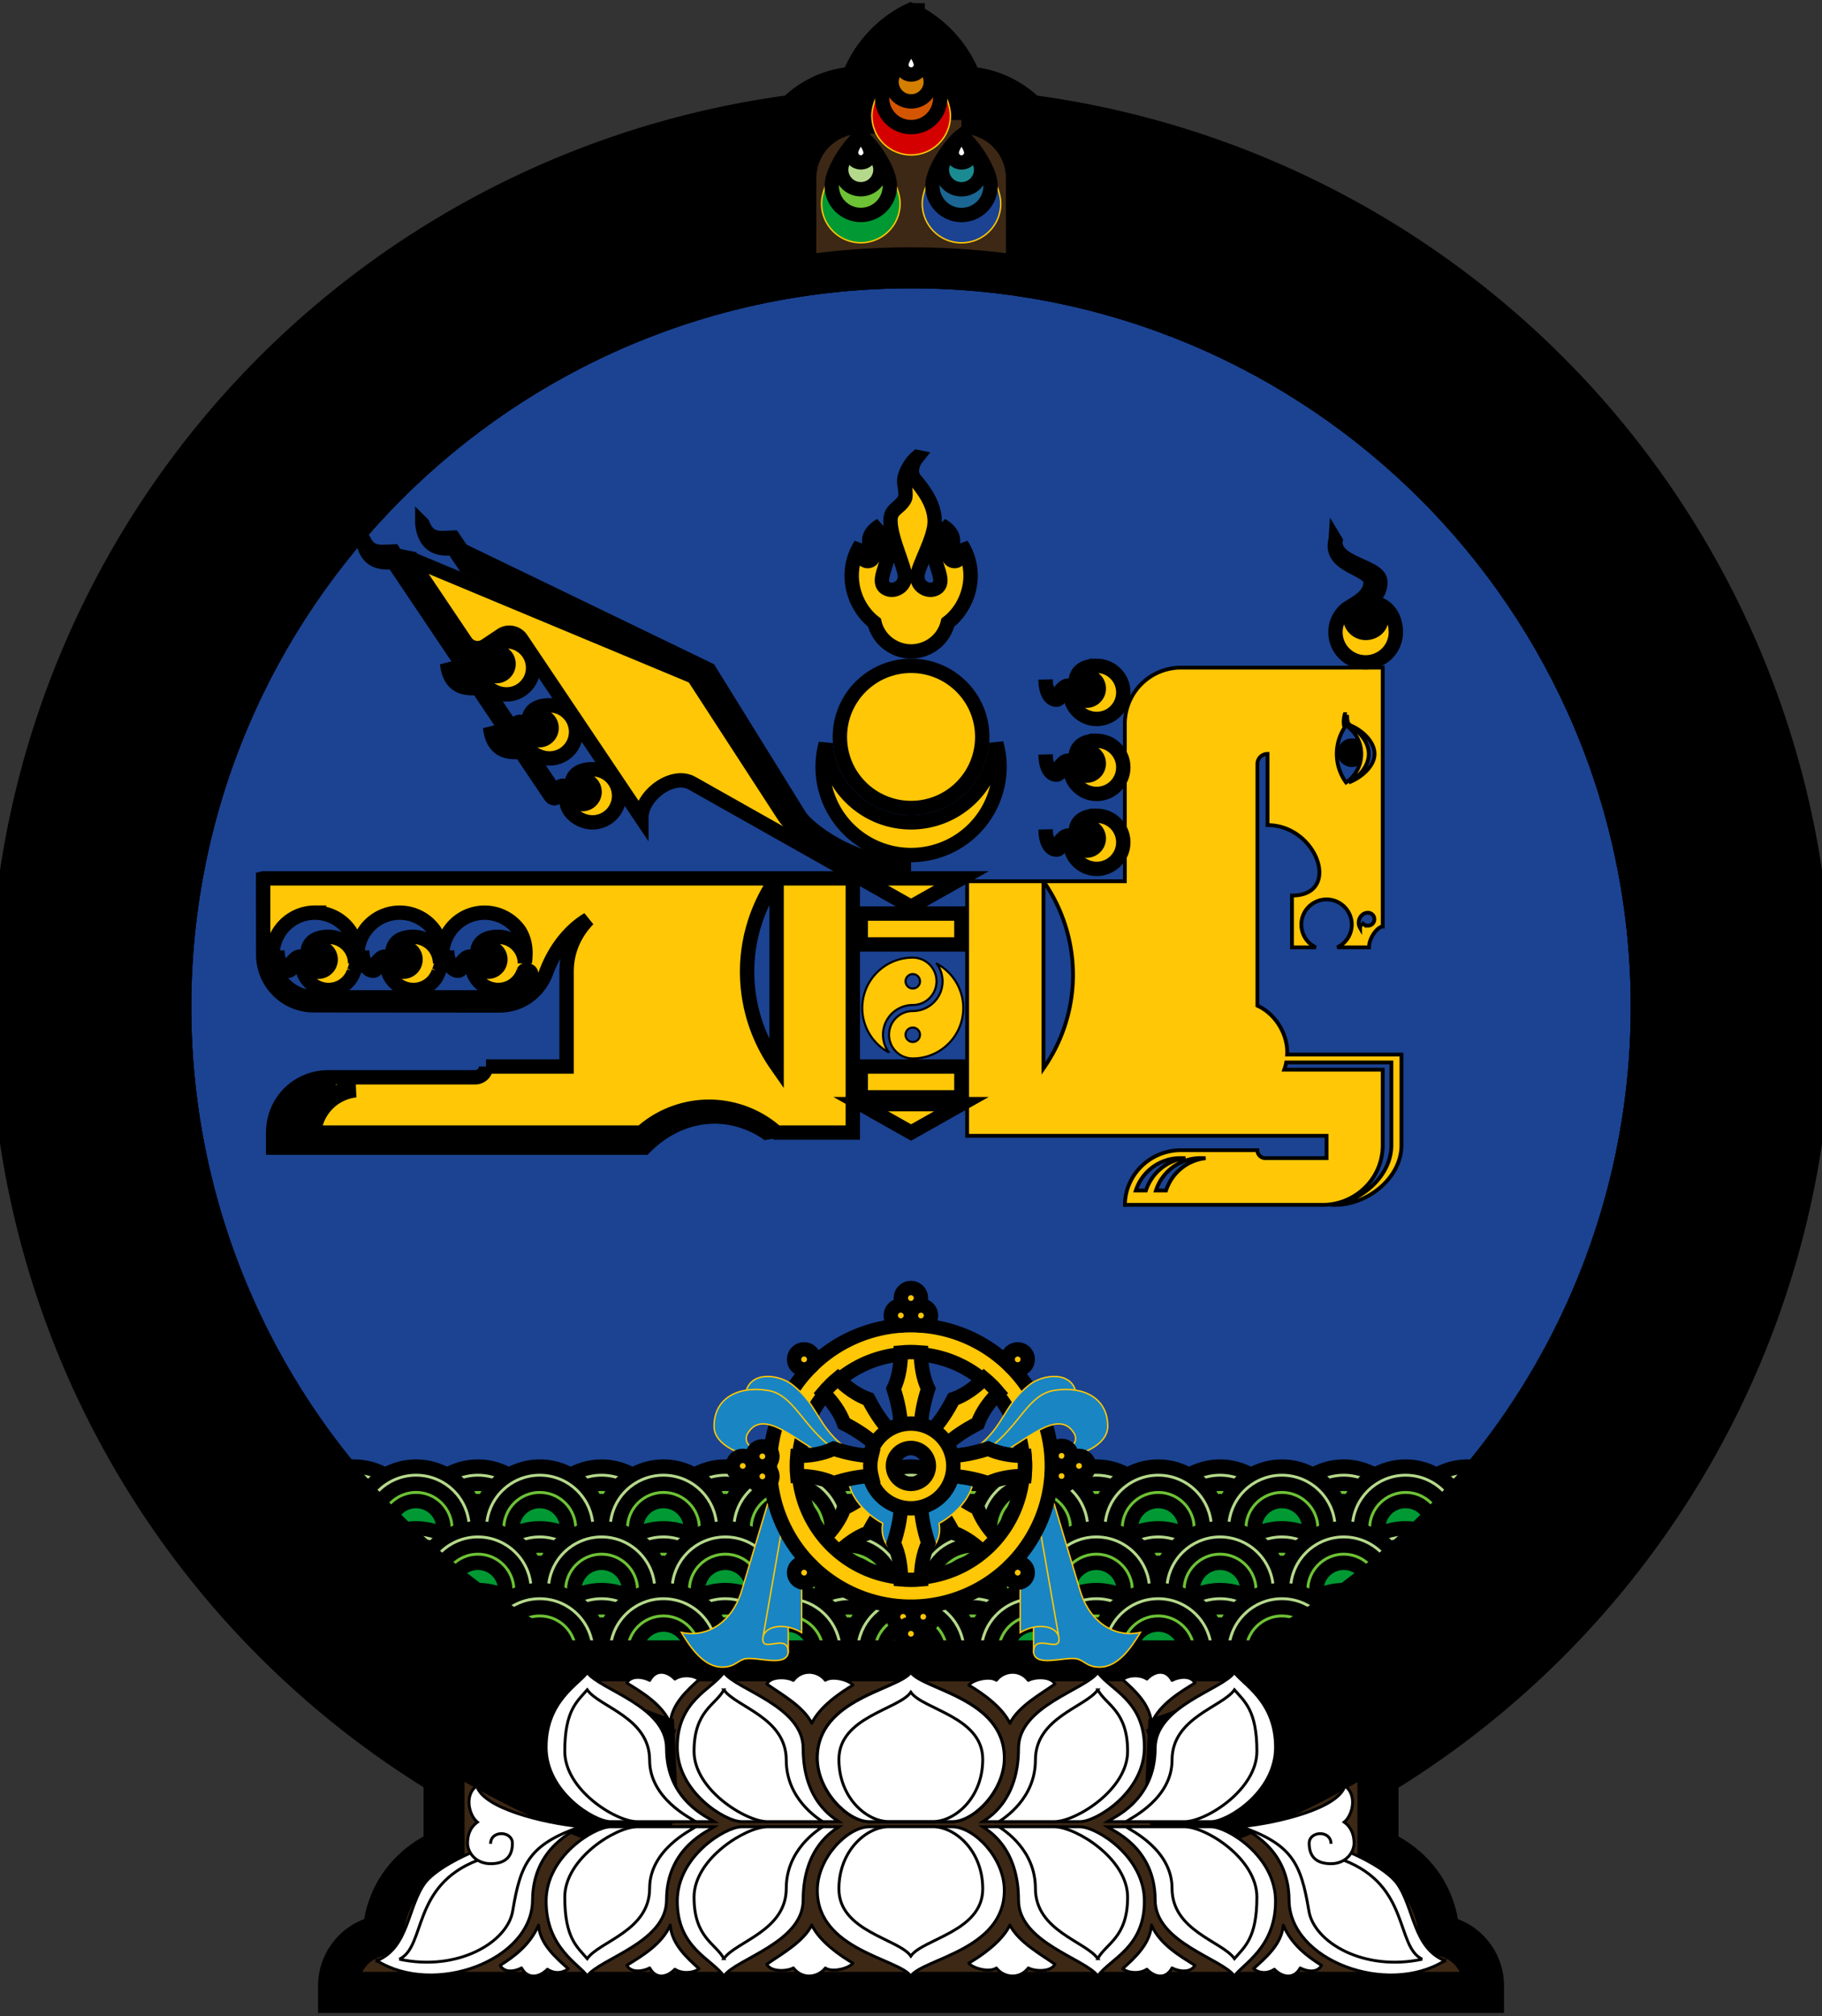 <svg width="66" height="73" xmlns="http://www.w3.org/2000/svg" xmlns:xlink="http://www.w3.org/1999/xlink" version="1.1">
 <rect width="100%" height="100%" fill="#333333" stroke="none"/>
 <defs>
  <g id="a">
   <circle cx="195.32" cy="197.47" r="4.3" fill="#b5d98b" id="svg_1"/>
   <circle cx="195.32" cy="197.47" r="3.1" fill="#6dc235" id="svg_2"/>
   <circle cx="195.32" cy="197.47" r="1.9" fill="#093" id="svg_3"/>
  </g>
 </defs>
 <g>
  <title>Layer 1</title>
  <g stroke="null" id="svg_4">
   <path stroke="null" fill="#ffc705" d="m33.001,3.648a32.873,32.831 0 0 0 -32.873,32.831a32.873,32.831 0 0 0 15.715,27.955l0,2.369c-1.209,0.557 -2.071,1.678 -2.198,3.069l-0,0c-0.948,0.215 -1.622,1.056 -1.623,2.028l0,0.484l41.959,0l0,-0.484c0,-0.972 -0.675,-1.813 -1.623,-2.028l-0,0c-0.128,-1.392 -0.989,-2.512 -2.198,-3.069l0,-2.353a32.873,32.831 0 0 0 15.715,-27.971a32.873,32.831 0 0 0 -32.873,-32.831l0.002,0l0,0z" id="svg_5"/>
   <path stroke="null" fill="#1b4392" d="m33.001,9.939c-14.676,0 -26.573,11.882 -26.573,26.539c0.005,9.807 5.426,18.812 14.096,23.417l24.94,0c8.675,-4.601 14.101,-13.607 14.109,-23.417c0,-14.657 -11.897,-26.539 -26.573,-26.539l0.002,0l-0,0z" id="svg_6"/>
   <g stroke="null" transform="matrix(0.521 0 0 0.52 -54.392 -60.168)" id="svg_7">
    <use stroke="null" xlink:href="#a" y="24.658" x="2.507" id="svg_8"/>
    <use stroke="null" xlink:href="#a" y="24.658" x="11.107" id="svg_9"/>
    <use stroke="null" xlink:href="#a" y="24.658" x="-14.693" id="svg_10"/>
    <use stroke="null" xlink:href="#a" y="24.658" x="-6.093" id="svg_11"/>
    <use stroke="null" xlink:href="#a" y="24.658" x="-31.893" id="svg_12"/>
    <use stroke="null" xlink:href="#a" y="24.658" x="-23.293" id="svg_13"/>
    <use stroke="null" xlink:href="#a" y="24.658" x="-49.093" id="svg_14"/>
    <use stroke="null" xlink:href="#a" y="24.658" x="-40.493" id="svg_15"/>
    <use stroke="null" xlink:href="#a" y="24.658" x="-66.293" id="svg_16"/>
    <use stroke="null" xlink:href="#a" y="24.658" x="-57.693" id="svg_17"/>
    <use stroke="null" xlink:href="#a" y="24.658" x="6.807" id="svg_18"/>
    <use stroke="null" xlink:href="#a" y="24.658" x="-10.393" id="svg_19"/>
    <use stroke="null" xlink:href="#a" y="24.658" x="-1.793" id="svg_20"/>
    <use stroke="null" xlink:href="#a" y="24.658" x="-27.593" id="svg_21"/>
    <use stroke="null" xlink:href="#a" y="24.658" x="-18.993" id="svg_22"/>
    <use stroke="null" xlink:href="#a" y="24.658" x="-44.793" id="svg_23"/>
    <use stroke="null" xlink:href="#a" y="24.658" x="-36.193" id="svg_24"/>
    <use stroke="null" xlink:href="#a" y="24.658" x="-61.993" id="svg_25"/>
    <use stroke="null" xlink:href="#a" y="24.658" x="-53.393" id="svg_26"/>
    <use stroke="null" xlink:href="#a" y="28.958" x="6.807" id="svg_27"/>
    <use stroke="null" xlink:href="#a" y="28.958" x="-10.393" id="svg_28"/>
    <use stroke="null" xlink:href="#a" y="28.958" x="-1.793" id="svg_29"/>
    <use stroke="null" xlink:href="#a" y="28.958" x="-27.593" id="svg_30"/>
    <use stroke="null" xlink:href="#a" y="28.958" x="-18.993" id="svg_31"/>
    <use stroke="null" xlink:href="#a" y="28.958" x="-44.793" id="svg_32"/>
    <use stroke="null" xlink:href="#a" y="28.958" x="-36.193" id="svg_33"/>
    <use stroke="null" xlink:href="#a" y="28.958" x="-61.993" id="svg_34"/>
    <use stroke="null" xlink:href="#a" y="28.958" x="-53.393" id="svg_35"/>
    <use stroke="null" xlink:href="#a" y="28.958" x="-6.093" id="svg_36"/>
    <use stroke="null" xlink:href="#a" y="28.958" x="2.507" id="svg_37"/>
    <use stroke="null" xlink:href="#a" y="28.958" x="-23.293" id="svg_38"/>
    <use stroke="null" xlink:href="#a" y="28.958" x="-14.693" id="svg_39"/>
    <use stroke="null" xlink:href="#a" y="28.958" x="-40.493" id="svg_40"/>
    <use stroke="null" xlink:href="#a" y="28.958" x="-31.893" id="svg_41"/>
    <use stroke="null" xlink:href="#a" y="28.958" x="-57.693" id="svg_42"/>
    <use stroke="null" xlink:href="#a" y="28.958" x="-49.093" id="svg_43"/>
    <use stroke="null" xlink:href="#a" y="33.258" x="-6.093" id="svg_44"/>
    <use stroke="null" xlink:href="#a" y="33.258" x="2.507" id="svg_45"/>
    <use stroke="null" xlink:href="#a" y="33.258" x="-23.293" id="svg_46"/>
    <use stroke="null" xlink:href="#a" y="33.258" x="-14.693" id="svg_47"/>
    <use stroke="null" xlink:href="#a" y="33.258" x="-40.493" id="svg_48"/>
    <use stroke="null" xlink:href="#a" y="33.258" x="-31.893" id="svg_49"/>
    <use stroke="null" xlink:href="#a" y="33.258" x="-57.693" id="svg_50"/>
    <use stroke="null" xlink:href="#a" y="33.258" x="-49.093" id="svg_51"/>
    <use stroke="null" xlink:href="#a" y="33.258" x="-1.793" id="svg_52"/>
    <use stroke="null" xlink:href="#a" y="33.258" x="-18.993" id="svg_53"/>
    <use stroke="null" xlink:href="#a" y="33.258" x="-10.393" id="svg_54"/>
    <use stroke="null" xlink:href="#a" y="33.258" x="-36.193" id="svg_55"/>
    <use stroke="null" xlink:href="#a" y="33.258" x="-27.593" id="svg_56"/>
    <use stroke="null" xlink:href="#a" y="33.258" x="-53.393" id="svg_57"/>
    <use stroke="null" xlink:href="#a" y="33.258" x="-44.793" id="svg_58"/>
   </g>
   <path stroke="null" fill="#3c2815" d="m33.001,0.617c-0.949,0.477 -1.68,1.297 -2.046,2.293c-1.169,0.073 -2.178,0.703 -2.773,1.622c-15.833,2.379 -27.549,15.955 -27.569,31.946c0.014,11.344 5.977,21.853 15.715,27.69l0,2.955c-1.296,0.474 -2.221,1.718 -2.222,3.177c-0.163,0.001 -0.328,0.024 -0.484,0.074c-0.665,0.209 -1.115,0.827 -1.116,1.524l40.988,0c0,-0.697 -0.451,-1.315 -1.116,-1.524c-0.155,-0.05 -0.321,-0.073 -0.484,-0.074c0,-1.459 -0.925,-2.703 -2.222,-3.177l0,-2.961c9.736,-5.839 15.699,-16.343 15.716,-27.684c-0.014,-15.999 -11.737,-29.584 -27.58,-31.96c-0.596,-0.911 -1.6,-1.535 -2.762,-1.608c-0.366,-0.996 -1.097,-1.816 -2.046,-2.293l0.001,-0zm-0.001,9.322c14.676,0 26.573,11.882 26.573,26.539c-0.01,10.198 -5.87,19.488 -15.076,23.901l-23.034,-0c-9.215,-4.406 -15.022,-13.697 -15.037,-23.901c0,-14.657 11.897,-26.539 26.573,-26.539l-0.001,0l0,0z" id="svg_59"/>
   <path stroke="null" fill="#ffc705" d="m33.001,9.455c-14.943,-0 -27.058,12.098 -27.058,27.023c0.007,10.032 5.579,19.234 14.47,23.901l25.178,0c8.89,-4.668 14.459,-13.87 14.466,-23.901c-0,-14.924 -12.114,-27.023 -27.058,-27.023l0.002,0l-0,0zm0,0.484c14.676,0 26.573,11.882 26.573,26.539c-0.008,9.81 -5.434,18.815 -14.109,23.417l-24.94,0c-8.67,-4.605 -14.09,-13.61 -14.096,-23.417c0,-14.657 11.897,-26.539 26.573,-26.539l-0.002,0l0,0z" id="svg_60"/>
   <g stroke="null" transform="matrix(0.521 0 0 0.52 -16.229 -92.854)" id="svg_61">
    <path stroke="#ffc705" d="m104.145,282.281l2.078,6.959c0.669,2.319 2.449,3.387 4.217,2.993c-0.672,1.128 -1.59,2.417 -2.833,2.417c-0.901,0 -1.045,-0.466 -1.625,-0.585c-0.887,-0.134 -2.81,0.589 -2.97,-0.421l0,-8.175c0.378,-1.063 0.756,-2.126 1.134,-3.188l-0,0z" fill="#1985c3" stroke-linecap="round" stroke-width="0.1" id="svg_62"/>
    <path stroke="null" d="m88.874,286.251c0.172,0.173 0.344,0.327 0.517,0.472c0.578,-0.58 1.331,-1.149 2.14,-1.432c0.39,-0.766 0.91,-1.591 1.508,-2.216c-0.188,-0.114 -0.376,-0.258 -0.554,-0.435c-0.178,-0.178 -0.321,-0.366 -0.436,-0.555c-0.624,0.598 -1.449,1.118 -2.216,1.508c-0.283,0.809 -0.852,1.562 -1.432,2.14c0.145,0.173 0.3,0.345 0.473,0.517l0,0z" fill="#ffc705" id="svg_63"/>
    <path stroke="null" d="m100.09,286.251c0.173,-0.172 0.327,-0.344 0.472,-0.517c-0.58,-0.578 -1.149,-1.331 -1.432,-2.14c-0.766,-0.39 -1.591,-0.91 -2.216,-1.508c-0.114,0.188 -0.258,0.376 -0.435,0.554c-0.178,0.178 -0.366,0.321 -0.555,0.436c0.598,0.624 1.118,1.449 1.508,2.216c0.809,0.283 1.562,0.852 2.14,1.432c0.173,-0.145 0.345,-0.3 0.517,-0.473l0,-0z" fill="#ffc705" id="svg_64"/>
    <path stroke="#ffc705" d="m91.625,281.361c-0.498,0.018 -0.997,0.096 -1.488,0.207c0.097,1.464 1.632,2.692 2.386,3.065c0,-0.001 0.001,-0.001 0.001,-0.002c-0.028,0.134 -0.042,0.271 -0.042,0.408c0,1.105 0.895,2 2,2c1.105,-0 2,-0.895 2,-2c-0.001,-0.138 -0.016,-0.276 -0.045,-0.411c0.001,0.002 0.002,0.003 0.003,0.005c0.754,-0.372 2.29,-1.601 2.386,-3.065c-0.49,-0.111 -0.989,-0.189 -1.488,-0.207c-0.223,0.927 -0.937,1.7 -1.747,2.014c0.001,0.001 0.001,0.001 0.002,0.002c-0.711,0.306 -1.557,0.246 -2.224,0.002c0.001,-0.001 0.002,-0.002 0.003,-0.004c-0.81,-0.314 -1.524,-1.088 -1.747,-2.014l0,0z" fill="#1985c3" stroke-width="0.1" id="svg_65"/>
    <path stroke="#ffc705" d="m103.213,283.641l1.558,8.939c0.167,1.221 -1.761,-0.421 -1.761,1.062c0,-1.476 1.922,0.16 1.761,-1.062c-0.121,-0.76 -1.435,-1.093 -2.692,-0.335l0,-5.416c0.378,-1.063 0.756,-2.126 1.134,-3.188l0,-0z" fill="#1985c3" stroke-linecap="round" stroke-width="0.1" id="svg_66"/>
    <path stroke="#ffc705" d="m84.822,282.281l-2.078,6.959c-0.669,2.319 -2.449,3.387 -4.217,2.993c0.672,1.128 1.59,2.417 2.833,2.417c0.901,0 1.045,-0.466 1.625,-0.585c0.887,-0.134 2.81,0.589 2.97,-0.421l0,-8.175c-0.378,-1.063 -0.756,-2.126 -1.134,-3.188l0,0z" fill="#1985c3" stroke-linecap="round" stroke-width="0.1" id="svg_67"/>
    <path stroke="#ffc705" d="m85.753,283.641l-1.558,8.939c-0.167,1.221 1.761,-0.421 1.761,1.062c0,-1.476 -1.922,0.16 -1.761,-1.062c0.121,-0.76 1.435,-1.093 2.692,-0.335l0,-5.416c-0.378,-1.063 -0.756,-2.126 -1.134,-3.188l0,-0z" fill="#1985c3" stroke-linecap="round" stroke-width="0.1" id="svg_68"/>
    <path stroke="null" d="m94.483,270.841a9.8,9.8 0 0 0 -9.8,9.8a9.8,9.8 0 0 0 9.8,9.8a9.8,9.8 0 0 0 9.8,-9.8a9.8,9.8 0 0 0 -9.8,-9.8zm0,2a7.8,7.8 0 0 1 7.8,7.8a7.8,7.8 0 0 1 -7.8,7.8a7.8,7.8 0 0 1 -7.8,-7.8a7.8,7.8 0 0 1 7.8,-7.8z" fill="#ffc705" id="svg_69"/>
    <path stroke="null" d="m94.483,277.691a2.95,2.95 0 0 0 -2.95,2.95a2.95,2.95 0 0 0 2.95,2.95a2.95,2.95 0 0 0 2.95,-2.95a2.95,2.95 0 0 0 -2.95,-2.95zm0,1.7a1.25,1.25 0 0 1 1.25,1.25a1.25,1.25 0 0 1 -1.25,1.25a1.25,1.25 0 0 1 -1.25,-1.25a1.25,1.25 0 0 1 1.25,-1.25z" fill="#ffc705" id="svg_70"/>
    <path stroke="#ffc705" d="m98.264,279.851c2.833,-1.642 2.4,-3.326 4.601,-4.967c1.19,-0.768 3.154,-0.728 3.125,1.058c-1.819,1.003 -3.311,2.17 -5.13,3.173l-1.546,1.7l-1.596,-0.658l0.545,-0.306z" fill="#1985c3" stroke-linecap="round" stroke-width="0.1" id="svg_71"/>
    <path stroke="#ffc705" d="m99.869,279.451c2.225,-1.662 2.768,-3.801 4.601,-4.074c2.071,-0.317 3.699,0.577 3.699,2.498c0,1.376 -1.983,1.956 -2.513,2.11l-0.221,-0.559c0.17,-0.061 0.705,-0.451 0.41,-1.032c-1.104,-1.893 -3.5,0.669 -5.423,1.521l-1.63,0.299l1.077,-0.764z" fill="#1985c3" stroke-linecap="round" stroke-width="0.1" id="svg_72"/>
    <path stroke="null" d="m102.416,280.641c0.001,-0.244 -0.012,-0.475 -0.032,-0.7c-0.819,0.002 -1.754,-0.129 -2.526,-0.5c-0.818,0.266 -1.769,0.482 -2.633,0.5c0.052,0.214 0.084,0.448 0.084,0.7c-0,0.251 -0.032,0.486 -0.084,0.7c0.864,0.019 1.815,0.234 2.633,0.5c0.772,-0.371 1.707,-0.502 2.526,-0.5c0.019,-0.225 0.032,-0.456 0.032,-0.7z" fill="#ffc705" id="svg_73"/>
    <path stroke="null" d="m94.491,288.571c0.244,0.001 0.475,-0.012 0.7,-0.032c-0.002,-0.819 0.129,-1.754 0.5,-2.526c-0.266,-0.818 -0.482,-1.769 -0.5,-2.633c-0.214,0.052 -0.448,0.084 -0.7,0.084c-0.251,-0 -0.486,-0.032 -0.7,-0.084c-0.019,0.864 -0.234,1.815 -0.5,2.633c0.371,0.772 0.502,1.707 0.5,2.526c0.225,0.019 0.456,0.032 0.7,0.032z" fill="#ffc705" id="svg_74"/>
    <path stroke="null" d="m94.481,272.711c-0.244,-0.001 -0.475,0.012 -0.7,0.032c0.002,0.819 -0.129,1.754 -0.5,2.526c0.266,0.818 0.482,1.769 0.5,2.633c0.214,-0.052 0.448,-0.084 0.7,-0.084c0.251,0 0.486,0.032 0.7,0.084c0.019,-0.864 0.234,-1.815 0.5,-2.633c-0.371,-0.772 -0.502,-1.707 -0.5,-2.526c-0.225,-0.019 -0.456,-0.032 -0.7,-0.032z" fill="#ffc705" id="svg_75"/>
    <path stroke="null" d="m88.873,275.031c-0.173,0.172 -0.327,0.344 -0.472,0.517c0.58,0.578 1.149,1.331 1.432,2.14c0.766,0.39 1.591,0.91 2.216,1.508c0.114,-0.188 0.258,-0.376 0.435,-0.554c0.178,-0.178 0.366,-0.321 0.555,-0.436c-0.598,-0.624 -1.118,-1.449 -1.508,-2.216c-0.809,-0.283 -1.562,-0.852 -2.14,-1.432c-0.173,0.145 -0.345,0.3 -0.517,0.473l-0,0z" fill="#ffc705" id="svg_76"/>
    <path stroke="null" d="m100.089,275.031c-0.172,-0.173 -0.344,-0.327 -0.517,-0.472c-0.578,0.58 -1.331,1.149 -2.14,1.432c-0.39,0.766 -0.91,1.591 -1.508,2.216c0.188,0.114 0.376,0.258 0.554,0.435c0.178,0.178 0.321,0.366 0.436,0.555c0.624,-0.598 1.449,-1.118 2.216,-1.508c0.283,-0.809 0.852,-1.562 1.432,-2.14c-0.145,-0.173 -0.3,-0.345 -0.473,-0.517l-0,-0z" fill="#ffc705" id="svg_77"/>
    <path stroke="null" d="m102.416,280.641c0.001,-0.244 -0.012,-0.475 -0.032,-0.7c-0.819,0.002 -1.754,-0.129 -2.526,-0.5c-0.818,0.266 -1.769,0.482 -2.633,0.5c0.052,0.214 0.084,0.448 0.084,0.7c-0,0.251 -0.032,0.486 -0.084,0.7c0.864,0.019 1.815,0.234 2.633,0.5c0.772,-0.371 1.707,-0.502 2.526,-0.5c0.019,-0.225 0.032,-0.456 0.032,-0.7z" fill="#ffc705" id="svg_78"/>
    <circle stroke="null" cx="101.908" cy="273.221" r="0.7" fill="#ffc705" id="svg_79"/>
    <circle stroke="null" cx="101.908" cy="288.071" r="0.7" fill="#ffc705" id="svg_80"/>
    <circle stroke="null" cx="87.058" cy="288.071" r="0.7" fill="#ffc705" id="svg_81"/>
    <circle stroke="null" cx="87.058" cy="273.221" r="0.7" fill="#ffc705" id="svg_82"/>
    <g stroke="null" fill="#ffc705" id="svg_83">
     <circle transform="rotate(3.814 29.436 24.229)" stroke="null" cx="111.395" cy="265.249" r="0.7" id="svg_84"/>
     <circle transform="rotate(3.814 29.436 24.229)" stroke="null" cx="109.998" cy="265.339" r="0.7" id="svg_85"/>
     <circle stroke="null" cx="94.483" cy="268.949" r="0.7" id="svg_86"/>
    </g>
    <g stroke="null" fill="#ffc705" id="svg_87">
     <circle stroke="null" transform="matrix(0.998 -0.067 -0.067 -0.998 0 0)" cx="75.605" cy="-296.803" r="0.7" id="svg_88"/>
     <circle stroke="null" transform="matrix(0.998 -0.067 -0.067 -0.998 0 0)" cx="74.208" cy="-296.713" r="0.7" id="svg_89"/>
     <circle stroke="null" transform="translate(64.315 58.78) scale(1 -1)" cx="30.169" cy="-233.549" r="0.7" id="svg_90"/>
    </g>
    <g stroke="null" fill="#ffc705" id="svg_91">
     <circle transform="rotate(93.814 29.436 24.229)" stroke="null" cx="280.956" cy="-68.228" r="0.7" id="svg_92"/>
     <circle transform="rotate(93.814 29.436 24.229)" stroke="null" cx="279.556" cy="-68.135" r="0.7" id="svg_93"/>
     <circle transform="rotate(90 29.436 24.229)" stroke="null" cx="285.846" cy="-52.505" r="0.7" id="svg_94"/>
    </g>
    <path stroke="null" d="m94.483,277.691a2.95,2.95 0 0 0 -2.95,2.95a2.95,2.95 0 0 0 2.95,2.95a2.95,2.95 0 0 0 2.95,-2.95a2.95,2.95 0 0 0 -2.95,-2.95zm0,1.7a1.25,1.25 0 0 1 1.25,1.25a1.25,1.25 0 0 1 -1.25,1.25a1.25,1.25 0 0 1 -1.25,-1.25a1.25,1.25 0 0 1 1.25,-1.25z" fill="#ffc705" id="svg_95"/>
    <path stroke="#ffc705" d="m90.702,279.851c-2.833,-1.642 -2.4,-3.326 -4.601,-4.967c-1.19,-0.768 -3.154,-0.728 -3.125,1.058c1.819,1.003 3.311,2.17 5.13,3.173l1.546,1.7l1.596,-0.658l-0.545,-0.306z" fill="#1985c3" stroke-linecap="round" stroke-width="0.1" id="svg_96"/>
    <path stroke="#ffc705" d="m89.097,279.451c-2.225,-1.662 -2.768,-3.801 -4.601,-4.074c-2.071,-0.317 -3.699,0.577 -3.699,2.498c0,1.376 1.983,1.956 2.513,2.11l0.221,-0.559c-0.17,-0.061 -0.705,-0.451 -0.41,-1.032c1.104,-1.893 3.5,0.669 5.423,1.521l1.63,0.299l-1.077,-0.764z" fill="#1985c3" stroke-linecap="round" stroke-width="0.1" id="svg_97"/>
    <path stroke="null" d="m86.551,280.641c-0.001,0.244 0.012,0.475 0.032,0.7c0.819,-0.002 1.754,0.129 2.526,0.5c0.818,-0.266 1.769,-0.482 2.633,-0.5c-0.052,-0.214 -0.084,-0.448 -0.084,-0.7c0,-0.251 0.032,-0.486 0.084,-0.7c-0.864,-0.019 -1.815,-0.234 -2.633,-0.5c-0.772,0.371 -1.707,0.502 -2.526,0.5c-0.019,0.225 -0.032,0.456 -0.032,0.7z" fill="#ffc705" id="svg_98"/>
    <g stroke="null" fill="#ffc705" id="svg_99">
     <circle stroke="null" transform="matrix(0.067 0.998 0.998 -0.067 0 0)" cx="286.303" cy="65.104" r="0.7" id="svg_100"/>
     <circle stroke="null" transform="matrix(0.067 0.998 0.998 -0.067 0 0)" cx="284.913" cy="65.197" r="0.7" id="svg_101"/>
     <circle stroke="null" transform="matrix(0 1 1 0 0 0)" cx="280.639" cy="82.792" r="0.7" id="svg_102"/>
    </g>
   </g>
   <path stroke="null" d="m33.001,0.617a4.184,4.178 0 0 0 -2.046,2.293a3.564,3.559 0 0 0 -3.342,3.548l0.002,0l-0.004,1.566c-0.158,0.03 -0.323,0.062 -0.501,0.099l-0.197,-0.948c-0.32,0.066 -0.629,0.136 -0.929,0.208l-0.113,-0.47c0.434,-0.104 0.854,-0.196 1.257,-0.275l0,-0.179c0,-0.632 0.102,-0.92 0.228,-1.336l-0.096,0.013c-1.253,0.229 -2.481,0.53 -3.683,0.902c-0.52,0.158 -0.988,0.322 -1.451,0.486l0.991,2.73c-0.16,0.058 -0.295,0.109 -0.423,0.157l-0.345,-0.905c-0.306,0.116 -0.599,0.233 -0.884,0.352l-0.186,-0.447c0.302,-0.126 0.601,-0.244 0.898,-0.358l-0.517,-1.357c-0.949,0.367 -1.883,0.761 -2.786,1.213l0.215,0.434c0.732,-0.356 1.48,-0.699 2.269,-1.01l0.179,0.45c-0.309,0.123 -0.611,0.249 -0.907,0.378l0.387,0.887c-0.155,0.068 -0.322,0.142 -0.426,0.19l-0.401,-0.881c-0.299,0.137 -0.597,0.276 -0.888,0.421c-0.169,0.084 -0.319,0.159 -0.448,0.225l1.33,2.582c-0.91,0.474 -1.808,0.985 -2.679,1.569l-0.268,-0.403c0.245,-0.163 0.501,-0.325 0.763,-0.488l-0.51,-0.823c0.121,-0.075 0.254,-0.155 0.392,-0.238l0.497,0.831c0.387,-0.228 0.778,-0.454 1.191,-0.672l-1.369,-2.561c0.362,-0.194 0.615,-0.318 0.887,-0.456l-0.214,-0.434l-0,-0c-0.489,0.239 -0.925,0.474 -1.355,0.709l1.411,2.539c-0.148,0.082 -0.274,0.154 -0.393,0.222l-0.484,-0.839c-0.283,0.163 -0.555,0.325 -0.817,0.487l-0.255,-0.412c0.278,-0.172 0.555,-0.336 0.831,-0.495l-0.725,-1.258c-0.879,0.512 -1.739,1.049 -2.559,1.638c-0.445,0.313 -0.838,0.614 -1.226,0.915l1.795,2.284c-0.133,0.105 -0.246,0.195 -0.353,0.281l-0.61,-0.752c-0.254,0.205 -0.496,0.409 -0.73,0.61l-0.317,-0.366c0.247,-0.214 0.494,-0.419 0.742,-0.62l-0.915,-1.128c-0.787,0.645 -1.551,1.31 -2.267,2.021l-0,0c-0.39,0.379 -0.731,0.739 -1.066,1.097l2.134,1.972c-0.115,0.124 -0.212,0.231 -0.304,0.333l-0.722,-0.646c-0.218,0.243 -0.425,0.482 -0.624,0.718l-0.371,-0.311c0.21,-0.25 0.422,-0.492 0.634,-0.73l-1.082,-0.969c-0.675,0.761 -1.324,1.539 -1.919,2.354c-0.325,0.436 -0.604,0.845 -0.879,1.251l2.42,1.61c-0.094,0.141 -0.173,0.262 -0.247,0.377l-0.815,-0.524c-0.177,0.274 -0.344,0.543 -0.502,0.807l-0.415,-0.249c0.168,-0.28 0.338,-0.552 0.511,-0.82l-1.222,-0.786c-0.546,0.858 -1.064,1.729 -1.522,2.627c-0.252,0.482 -0.463,0.93 -0.67,1.374l2.644,1.207c-0.071,0.154 -0.129,0.286 -0.184,0.411l-0.887,-0.389c-0.131,0.299 -0.253,0.59 -0.368,0.876l-0.45,-0.18c0.121,-0.303 0.247,-0.599 0.374,-0.891l-1.331,-0.583c-0.403,0.933 -0.776,1.875 -1.086,2.835l-0,0c-0.172,0.515 -0.31,0.991 -0.443,1.463l2.802,0.774c-0.045,0.163 -0.083,0.303 -0.117,0.435l-0.938,-0.244c-0.082,0.316 -0.157,0.623 -0.225,0.924l-0.473,-0.107c0.072,-0.319 0.149,-0.63 0.229,-0.938l-1.407,-0.366c-0.25,0.985 -0.47,1.974 -0.624,2.971l-0,0c-0.088,0.536 -0.149,1.028 -0.206,1.514l2.89,0.322c-0.019,0.168 -0.033,0.312 -0.046,0.448l-0.965,-0.092c-0.031,0.325 -0.056,0.64 -0.076,0.948l-0.484,-0.031c0.02,-0.326 0.047,-0.646 0.077,-0.963l-1.447,-0.139c-0.091,1.012 -0.151,2.023 -0.146,3.032l0.485,0c0.005,-0.813 0.028,-1.635 0.099,-2.479l0.483,0.038c-0.026,0.331 -0.047,0.658 -0.062,0.979l0.968,0.046c-0.007,0.169 -0.016,0.351 -0.019,0.465l-0.969,-0.031c-0.009,0.329 -0.017,0.656 -0.016,0.981l0,0l0.485,0c0.005,-0.16 0,-0.311 0.005,-0.473l0.969,0.015c0.005,-0.297 0.014,-0.611 0.03,-0.942l0.484,0.03c-0.015,0.312 -0.024,0.618 -0.029,0.919l1.453,0.023c0.021,-1.294 0.132,-2.6 0.344,-3.922l-2.87,-0.46c0.028,-0.157 0.052,-0.307 0.079,-0.466l0.954,0.168c0.051,-0.292 0.111,-0.601 0.179,-0.925l0.473,0.106c-0.064,0.305 -0.122,0.606 -0.174,0.903l1.431,0.252c0.225,-1.274 0.543,-2.547 0.962,-3.819l-2.761,-0.908c0.053,-0.151 0.099,-0.295 0.152,-0.448l0.916,0.317c0.097,-0.28 0.205,-0.576 0.323,-0.885l0.45,0.179c-0.112,0.292 -0.217,0.58 -0.315,0.864l1.373,0.475c0.424,-1.222 0.939,-2.429 1.554,-3.619l-2.583,-1.333c0.076,-0.14 0.145,-0.276 0.221,-0.418l0.854,0.457c0.14,-0.262 0.293,-0.536 0.459,-0.823l0.416,0.248c-0.156,0.27 -0.306,0.538 -0.448,0.803l1.281,0.686c0.612,-1.14 1.312,-2.25 2.108,-3.328l-2.34,-1.724c0.097,-0.127 0.187,-0.25 0.284,-0.379l0.771,0.587c0.18,-0.236 0.375,-0.483 0.583,-0.74l0.372,0.311c-0.197,0.242 -0.387,0.483 -0.57,0.723l1.156,0.88c0.785,-1.029 1.652,-2.015 2.608,-2.953l-2.037,-2.071c0.116,-0.11 0.224,-0.217 0.341,-0.329l0.668,0.701c0.215,-0.205 0.446,-0.418 0.693,-0.639l0.318,0.366c-0.233,0.208 -0.459,0.416 -0.677,0.624l1.002,1.051c0.938,-0.892 1.95,-1.728 3.043,-2.504l-1.683,-2.367c0.132,-0.09 0.255,-0.179 0.388,-0.271l0.549,0.798c0.245,-0.168 0.507,-0.342 0.786,-0.521l0.256,0.411c-0.263,0.169 -0.519,0.338 -0.767,0.509l0.823,1.196c1.068,-0.733 2.199,-1.399 3.401,-1.992l-1.287,-2.603c0.144,-0.068 0.28,-0.136 0.426,-0.206l0.416,0.874c0.268,-0.127 0.555,-0.258 0.858,-0.39l0.188,0.446c-0.286,0.125 -0.566,0.252 -0.838,0.381l0.623,1.311c1.17,-0.555 2.393,-1.034 3.674,-1.429l-0.859,-2.774c0.153,-0.044 0.298,-0.09 0.453,-0.136l0.272,0.929c0.285,-0.083 0.589,-0.167 0.91,-0.25l0.114,0.47c-0.303,0.078 -0.599,0.159 -0.888,0.244l0.408,1.393c1.252,-0.366 2.515,-0.637 3.788,-0.822l0.002,-2.795a2.11,2.108 0 0 1 2.11,-2.108l0,-0.004a3.699,3.695 0 0 1 1.824,-3.179a3.699,3.695 0 0 1 1.824,3.179l0,0.004a2.11,2.108 0 0 1 2.11,2.108l0.002,2.795c1.273,0.185 2.536,0.456 3.788,0.822l0.408,-1.393c-0.289,-0.085 -0.585,-0.166 -0.888,-0.244l0.114,-0.47c0.321,0.083 0.625,0.166 0.91,0.25l0.272,-0.929c0.155,0.046 0.3,0.092 0.453,0.136l-0.859,2.774c1.281,0.396 2.503,0.875 3.674,1.429l0.623,-1.311c-0.272,-0.129 -0.552,-0.256 -0.838,-0.381l0.188,-0.446c0.304,0.133 0.59,0.263 0.858,0.39l0.416,-0.874c0.146,0.07 0.282,0.138 0.426,0.206l-1.287,2.603c1.202,0.593 2.333,1.259 3.401,1.992l0.823,-1.196c-0.248,-0.171 -0.504,-0.34 -0.767,-0.509l0.256,-0.411c0.279,0.179 0.541,0.353 0.786,0.521l0.549,-0.798c0.133,0.092 0.256,0.181 0.388,0.271l-1.683,2.367c1.093,0.775 2.105,1.612 3.043,2.504l1.002,-1.051c-0.218,-0.208 -0.444,-0.416 -0.677,-0.624l0.318,-0.366c0.247,0.221 0.478,0.434 0.693,0.639l0.668,-0.701c0.117,0.112 0.225,0.219 0.341,0.329l-2.037,2.071c0.956,0.938 1.823,1.924 2.608,2.953l1.156,-0.88c-0.183,-0.24 -0.373,-0.481 -0.57,-0.723l0.372,-0.311c0.209,0.257 0.404,0.504 0.583,0.74l0.771,-0.587c0.097,0.129 0.187,0.252 0.284,0.379l-2.34,1.724c0.796,1.077 1.495,2.188 2.108,3.328l1.281,-0.686c-0.142,-0.265 -0.292,-0.533 -0.448,-0.803l0.416,-0.248c0.166,0.287 0.319,0.561 0.459,0.823l0.854,-0.457c0.076,0.143 0.145,0.278 0.221,0.418l-2.583,1.333c0.615,1.19 1.13,2.396 1.554,3.619l1.373,-0.475c-0.099,-0.285 -0.204,-0.573 -0.315,-0.864l0.45,-0.179c0.118,0.309 0.226,0.605 0.323,0.885l0.916,-0.317c0.052,0.153 0.099,0.298 0.152,0.448l-2.761,0.908c0.419,1.272 0.736,2.545 0.962,3.819l1.431,-0.253c-0.052,-0.297 -0.11,-0.598 -0.174,-0.903l0.473,-0.106c0.068,0.324 0.128,0.633 0.179,0.925l0.954,-0.168c0.027,0.159 0.051,0.309 0.079,0.466l-2.87,0.46c0.212,1.322 0.324,2.629 0.344,3.922l1.453,-0.023c-0.005,-0.301 -0.014,-0.608 -0.029,-0.919l0.484,-0.03c0.015,0.331 0.024,0.645 0.03,0.942l0.969,-0.015c0.005,0.162 0,0.314 0.005,0.473l0.485,-0l0,0c0.001,-0.325 -0.007,-0.653 -0.016,-0.981l-0.969,0.031c-0.003,-0.114 -0.012,-0.296 -0.019,-0.465l0.968,-0.046c-0.015,-0.322 -0.036,-0.648 -0.062,-0.979l0.483,-0.038c0.071,0.844 0.094,1.666 0.099,2.479l-0.001,0c-0.003,0.305 -0.002,0.587 -0.016,0.997l-2.906,-0.091c-0.013,0.466 -0.042,0.916 -0.076,1.364l0.966,0.077c-0.013,0.16 -0.027,0.314 -0.04,0.456l-0.964,-0.092c-0.03,0.306 -0.062,0.608 -0.1,0.899l-0.481,-0.061c0.138,-1.039 0.199,-2.068 0.221,-3.093l2.907,0.046c0.005,-0.144 0.005,-0.312 0.005,-0.501l-0.484,0l-0,-0l-2.908,0.001c0,1.339 -0.096,2.647 -0.281,3.928l1.439,0.207c0.043,-0.298 0.082,-0.602 0.117,-0.912l0.483,0.047c-0.037,0.329 -0.077,0.641 -0.12,0.934l0.959,0.138c-0.024,0.16 -0.049,0.31 -0.071,0.468l-2.871,-0.458c-0.212,1.322 -0.514,2.599 -0.899,3.834l1.388,0.431c0.09,-0.288 0.176,-0.582 0.26,-0.883l0.469,0.122c-0.089,0.319 -0.177,0.621 -0.266,0.904l0.925,0.288c-0.049,0.154 -0.097,0.298 -0.144,0.45l-2.762,-0.906c-0.418,1.272 -0.919,2.484 -1.495,3.643l1.302,0.645c0.134,-0.27 0.266,-0.547 0.396,-0.83l0.444,0.195c-0.138,0.301 -0.274,0.585 -0.406,0.851l0.868,0.43c-0.073,0.144 -0.143,0.279 -0.214,0.422l-2.584,-1.331c-0.615,1.19 -1.301,2.308 -2.053,3.361l1.183,0.843c0.175,-0.245 0.349,-0.498 0.523,-0.757l0.407,0.263c-0.184,0.275 -0.363,0.534 -0.536,0.776l0.789,0.562c-0.095,0.131 -0.186,0.253 -0.278,0.383l-2.341,-1.722c-0.795,1.078 -1.65,2.073 -2.56,2.995l1.035,1.019c0.212,-0.214 0.424,-0.436 0.636,-0.665l0.361,0.324c-0.225,0.243 -0.443,0.47 -0.652,0.681l0.69,0.68c-0.114,0.115 -0.223,0.22 -0.335,0.334l-2.038,-2.07c-0.956,0.938 -1.958,1.787 -3.002,2.553l0.861,1.17c0.243,-0.178 0.488,-0.364 0.733,-0.556l0.305,0.376c-0.261,0.204 -0.512,0.394 -0.751,0.57l0.574,0.78c-0.131,0.095 -0.255,0.182 -0.384,0.277l-1.685,-2.366c-1.093,0.776 -2.216,1.455 -3.368,2.046l0.665,1.291c0.268,-0.138 0.539,-0.282 0.812,-0.434l0.241,0.42c-0.29,0.16 -0.568,0.309 -0.832,0.444l0.443,0.861c-0.144,0.073 -0.281,0.14 -0.423,0.213l-1.289,-2.602c-1.202,0.593 -1.904,1.086 -3.135,1.489l-0.063,1.38c0.287,-0.094 0.577,-0.194 0.871,-0.3l0.172,0.453c-0.312,0.113 -0.609,0.215 -0.892,0.307l0.301,0.92c-0.154,0.049 -0.3,0.093 -0.451,0.143l0.144,0.463c0.311,-0.095 0.622,-0.199 0.934,-0.305l-0.316,-0.915c0.108,-0.037 0.28,-0.099 0.439,-0.155l0.33,0.91c0.303,-0.11 0.609,-0.226 0.918,-0.349l0.18,0.449c-0.376,0.152 -0.751,0.292 -1.125,0.424l1.364,0c0.14,-0.056 0.279,-0.112 0.419,-0.169l-0.561,-1.34c-0.294,0.122 -0.592,0.242 -0.898,0.358l-0.172,-0.452c0.288,-0.11 0.582,-0.227 0.884,-0.353l-0.374,-0.893c0.126,-0.053 0.259,-0.109 0.415,-0.177l1.163,2.661c0.449,-0.199 0.901,-0.402 1.388,-0.645c0.908,-0.442 1.788,-0.944 2.657,-1.474l-0.766,-1.234c-0.271,0.167 -0.547,0.333 -0.83,0.496l-0.242,-0.419c0.267,-0.154 0.539,-0.316 0.817,-0.488l-0.511,-0.823c0.116,-0.072 0.239,-0.149 0.382,-0.24l1.569,2.444c0.411,-0.267 0.826,-0.539 1.268,-0.856c0.826,-0.58 1.616,-1.214 2.39,-1.875l-0.952,-1.098c-0.241,0.208 -0.487,0.415 -0.741,0.621l-0.305,-0.376c0.24,-0.194 0.483,-0.397 0.73,-0.611l-0.634,-0.732c0.103,-0.089 0.212,-0.184 0.339,-0.297l1.937,2.166c0.364,-0.329 0.73,-0.663 1.117,-1.045c0.724,-0.703 1.404,-1.454 2.063,-2.229l-1.113,-0.934c-0.205,0.243 -0.415,0.487 -0.634,0.73l-0.361,-0.323c0.206,-0.23 0.413,-0.468 0.624,-0.718l-0.742,-0.622c0.088,-0.105 0.18,-0.216 0.287,-0.347l2.255,1.833c0.307,-0.382 0.616,-0.769 0.937,-1.208l-0,-0c0.604,-0.808 1.156,-1.658 1.684,-2.526l-1.247,-0.746c-0.164,0.273 -0.333,0.546 -0.51,0.821l-0.407,-0.262c0.167,-0.259 0.334,-0.527 0.502,-0.808l-0.831,-0.497c0.07,-0.117 0.144,-0.242 0.229,-0.388l2.517,1.453c0.243,-0.426 0.487,-0.857 0.734,-1.341l-0,0c0.468,-0.893 0.879,-1.82 1.263,-2.761l-1.349,-0.54c-0.119,0.295 -0.242,0.592 -0.374,0.891l-0.444,-0.194c0.124,-0.282 0.246,-0.574 0.368,-0.877l-0.9,-0.36c0.051,-0.127 0.104,-0.261 0.164,-0.419l2.716,1.037c0.173,-0.459 0.345,-0.923 0.512,-1.44c0.321,-0.956 0.58,-1.935 0.81,-2.925l-1.418,-0.32c-0.071,0.31 -0.145,0.623 -0.228,0.939l-0.469,-0.122c0.077,-0.298 0.153,-0.605 0.225,-0.924l-0.946,-0.213c0.03,-0.133 0.061,-0.274 0.096,-0.44l2.846,0.595c0.098,-0.48 0.194,-0.966 0.278,-1.503l0,0c0.165,-0.995 0.266,-2.002 0.336,-3.016l-1.451,-0.092c-0.021,0.318 -0.045,0.638 -0.076,0.963l-0.482,-0.046c0.029,-0.307 0.055,-0.622 0.075,-0.948l-0.967,-0.061c0.008,-0.136 0.017,-0.28 0.025,-0.45l2.904,0.138c0.02,-0.49 0.041,-0.985 0.036,-1.528l-0.484,0l0.484,-0c0.006,-1.008 -0.055,-2.019 -0.146,-3.032l-1.447,0.139c0.03,0.317 0.057,0.637 0.077,0.963l-0.484,0.031c-0.02,-0.308 -0.044,-0.623 -0.076,-0.948l-0.965,0.092c-0.013,-0.136 -0.028,-0.28 -0.046,-0.448l2.89,-0.322c-0.057,-0.487 -0.118,-0.978 -0.206,-1.514l-0,0c-0.154,-0.996 -0.374,-1.985 -0.624,-2.971l-1.407,0.366c0.08,0.308 0.157,0.62 0.229,0.938l-0.473,0.107c-0.068,-0.301 -0.143,-0.608 -0.225,-0.924l-0.938,0.244c-0.034,-0.132 -0.072,-0.272 -0.117,-0.435l2.802,-0.774c-0.134,-0.472 -0.271,-0.947 -0.443,-1.463l-0,0c-0.31,-0.96 -0.683,-1.901 -1.086,-2.835l-1.331,0.583c0.128,0.292 0.253,0.587 0.374,0.891l-0.45,0.18c-0.115,-0.286 -0.237,-0.577 -0.368,-0.876l-0.887,0.389c-0.055,-0.125 -0.114,-0.257 -0.184,-0.411l2.644,-1.207c-0.207,-0.444 -0.418,-0.893 -0.67,-1.374c-0.458,-0.899 -0.976,-1.769 -1.522,-2.627l-1.222,0.786c0.172,0.268 0.343,0.54 0.511,0.82l-0.415,0.249c-0.159,-0.264 -0.325,-0.533 -0.502,-0.807l-0.815,0.524c-0.074,-0.115 -0.153,-0.236 -0.247,-0.377l2.42,-1.61c-0.274,-0.406 -0.554,-0.815 -0.879,-1.251c-0.595,-0.815 -1.244,-1.593 -1.919,-2.354l-1.082,0.969c0.212,0.237 0.424,0.479 0.634,0.73l-0.371,0.311c-0.199,-0.236 -0.406,-0.475 -0.624,-0.718l-0.722,0.646c-0.091,-0.102 -0.189,-0.209 -0.304,-0.333l2.134,-1.972c-0.335,-0.358 -0.676,-0.718 -1.066,-1.097l-0,0c-0.716,-0.711 -1.48,-1.376 -2.267,-2.021l-0.915,1.128c0.247,0.201 0.495,0.406 0.742,0.62l-0.317,0.366c-0.234,-0.201 -0.476,-0.405 -0.73,-0.61l-0.61,0.752c-0.106,-0.086 -0.219,-0.176 -0.353,-0.281l1.795,-2.284c-0.388,-0.3 -0.781,-0.602 -1.226,-0.915c-0.82,-0.589 -1.68,-1.125 -2.559,-1.638l-0.725,1.258c0.276,0.159 0.553,0.323 0.831,0.495l-0.255,0.412c-0.263,-0.162 -0.534,-0.325 -0.817,-0.487l-0.484,0.839c-0.118,-0.068 -0.244,-0.14 -0.393,-0.222l1.411,-2.539c-0.43,-0.235 -0.867,-0.471 -1.355,-0.709l-0,0l-0.214,0.434c0.273,0.137 0.526,0.262 0.887,0.456l-1.369,2.561c0.412,0.218 0.803,0.444 1.191,0.672l0.497,-0.831c0.138,0.083 0.27,0.162 0.392,0.238l-0.51,0.823c0.262,0.162 0.518,0.325 0.763,0.488l-0.268,0.403c-0.871,-0.584 -1.768,-1.094 -2.679,-1.568l1.33,-2.582c-0.128,-0.066 -0.278,-0.142 -0.448,-0.225c-0.291,-0.145 -0.589,-0.284 -0.888,-0.421l-0.401,0.881c-0.104,-0.048 -0.271,-0.121 -0.426,-0.19l0.387,-0.887c-0.295,-0.129 -0.598,-0.255 -0.907,-0.378l0.179,-0.45c0.789,0.31 1.537,0.654 2.269,1.01l0.215,-0.434c-0.903,-0.452 -1.837,-0.846 -2.786,-1.213l-0.517,1.357c0.298,0.114 0.597,0.232 0.898,0.358l-0.186,0.447c-0.285,-0.119 -0.579,-0.236 -0.884,-0.352l-0.345,0.905c-0.128,-0.048 -0.263,-0.099 -0.423,-0.157l0.991,-2.73c-0.462,-0.164 -0.93,-0.328 -1.451,-0.486c-1.203,-0.371 -2.43,-0.673 -3.683,-0.902l-0.096,-0.013c0.126,0.416 0.228,0.704 0.228,1.336l0,0.179c0.404,0.079 0.823,0.171 1.257,0.275l-0.113,0.47c-0.3,-0.072 -0.609,-0.142 -0.929,-0.208l-0.197,0.948c-0.177,-0.037 -0.343,-0.069 -0.501,-0.099l-0.004,-1.566l0.002,0a3.564,3.559 0 0 0 -3.342,-3.548a4.184,4.178 0 0 0 -2.046,-2.293l0,0l0,0zm-30.449,35.851l-0.484,0c0,0.189 0,0.357 0.005,0.501l2.907,-0.046c0.022,1.025 0.083,2.054 0.221,3.093l-0.481,0.061c-0.038,-0.291 -0.07,-0.593 -0.1,-0.899l-0.964,0.092c-0.014,-0.142 -0.027,-0.296 -0.04,-0.456l0.966,-0.077c-0.033,-0.448 -0.063,-0.898 -0.076,-1.364l-2.906,0.091c-0.014,-0.41 -0.013,-0.691 -0.016,-0.997l-0.485,0c-0.005,0.543 0.015,1.038 0.036,1.528l2.904,-0.138c0.008,0.169 0.017,0.313 0.025,0.45l-0.967,0.061c0.02,0.326 0.046,0.641 0.075,0.948l-0.482,0.046c-0.031,-0.325 -0.056,-0.645 -0.076,-0.963l-1.451,0.092c0.071,1.014 0.171,2.022 0.336,3.016l0,0c0.084,0.537 0.18,1.023 0.278,1.503l2.846,-0.595c0.035,0.166 0.066,0.307 0.096,0.44l-0.946,0.213c0.072,0.319 0.147,0.625 0.225,0.924l-0.469,0.122c-0.083,-0.316 -0.157,-0.628 -0.228,-0.939l-1.418,0.32c0.23,0.99 0.489,1.969 0.81,2.925c0.168,0.517 0.34,0.981 0.512,1.44l2.716,-1.037c0.061,0.158 0.114,0.293 0.164,0.419l-0.9,0.36c0.121,0.303 0.244,0.594 0.368,0.877l-0.444,0.194c-0.132,-0.299 -0.255,-0.596 -0.374,-0.891l-1.349,0.54c0.384,0.941 0.795,1.867 1.263,2.761l-0,0c0.247,0.484 0.491,0.916 0.734,1.341l2.517,-1.453c0.085,0.147 0.159,0.271 0.229,0.388l-0.831,0.497c0.168,0.28 0.335,0.548 0.502,0.808l-0.407,0.262c-0.177,-0.274 -0.346,-0.548 -0.51,-0.821l-1.247,0.746c0.528,0.869 1.081,1.718 1.684,2.526l-0,0c0.321,0.439 0.63,0.826 0.937,1.208l2.255,-1.833c0.107,0.131 0.2,0.243 0.287,0.347l-0.742,0.622c0.21,0.25 0.418,0.489 0.624,0.718l-0.361,0.323c-0.219,-0.243 -0.428,-0.486 -0.634,-0.73l-1.113,0.934c0.659,0.774 1.339,1.526 2.063,2.229c0.386,0.382 0.753,0.717 1.117,1.045l1.937,-2.166c0.127,0.113 0.235,0.208 0.339,0.297l-0.634,0.732c0.247,0.214 0.49,0.416 0.73,0.611l-0.305,0.376c-0.254,-0.205 -0.5,-0.413 -0.741,-0.621l-0.952,1.098c0.774,0.66 1.564,1.295 2.39,1.875c0.442,0.317 0.857,0.589 1.268,0.856l1.569,-2.444c0.143,0.091 0.265,0.168 0.382,0.24l-0.511,0.823c0.278,0.172 0.55,0.334 0.817,0.488l-0.242,0.419c-0.284,-0.163 -0.559,-0.328 -0.83,-0.496l-0.766,1.234c0.868,0.53 1.749,1.032 2.657,1.474c0.487,0.243 0.939,0.446 1.388,0.645l1.163,-2.661c0.155,0.068 0.289,0.124 0.415,0.177l-0.374,0.893c0.302,0.126 0.596,0.243 0.884,0.353l-0.172,0.452c-0.306,-0.116 -0.604,-0.236 -0.898,-0.358l-0.561,1.34c0.139,0.057 0.279,0.114 0.419,0.169l1.364,-0c-0.374,-0.131 -0.748,-0.272 -1.125,-0.424l0.18,-0.449c0.309,0.123 0.615,0.239 0.918,0.349l0.33,-0.91c0.159,0.057 0.331,0.119 0.439,0.155l-0.316,0.915c0.311,0.106 0.623,0.21 0.934,0.305l0.144,-0.463c-0.152,-0.05 -0.297,-0.094 -0.451,-0.143l0.301,-0.92c-0.282,-0.092 -0.58,-0.194 -0.892,-0.307l0.172,-0.453c0.294,0.106 0.584,0.206 0.871,0.3l-0.063,-1.38c-1.231,-0.402 -1.933,-0.895 -3.135,-1.489l-1.289,2.602c-0.142,-0.073 -0.279,-0.14 -0.423,-0.213l0.443,-0.861c-0.264,-0.135 -0.542,-0.284 -0.832,-0.444l0.241,-0.42c0.273,0.151 0.544,0.296 0.812,0.434l0.665,-1.291c-1.152,-0.592 -2.275,-1.271 -3.368,-2.046l-1.685,2.366c-0.128,-0.095 -0.253,-0.182 -0.384,-0.277l0.574,-0.78c-0.24,-0.175 -0.49,-0.366 -0.751,-0.57l0.305,-0.376c0.246,0.193 0.49,0.378 0.733,0.556l0.861,-1.17c-1.044,-0.766 -2.046,-1.614 -3.002,-2.553l-2.038,2.07c-0.112,-0.114 -0.221,-0.22 -0.335,-0.334l0.69,-0.68c-0.209,-0.211 -0.426,-0.439 -0.652,-0.681l0.361,-0.324c0.212,0.229 0.424,0.451 0.636,0.665l1.035,-1.019c-0.909,-0.921 -1.765,-1.917 -2.56,-2.995l-2.341,1.722c-0.092,-0.13 -0.183,-0.252 -0.278,-0.383l0.789,-0.562c-0.173,-0.241 -0.351,-0.5 -0.536,-0.776l0.407,-0.263c0.173,0.26 0.347,0.512 0.523,0.757l1.183,-0.843c-0.752,-1.053 -1.439,-2.172 -2.053,-3.361l-2.584,1.331c-0.071,-0.143 -0.141,-0.278 -0.214,-0.422l0.868,-0.43c-0.132,-0.266 -0.268,-0.55 -0.406,-0.851l0.444,-0.195c0.13,0.284 0.262,0.561 0.396,0.83l1.302,-0.645c-0.576,-1.159 -1.077,-2.372 -1.495,-3.643l-2.762,0.906c-0.047,-0.152 -0.096,-0.296 -0.144,-0.45l0.925,-0.288c-0.089,-0.283 -0.177,-0.585 -0.266,-0.904l0.469,-0.122c0.083,0.301 0.17,0.595 0.26,0.883l1.388,-0.431c-0.385,-1.235 -0.688,-2.512 -0.899,-3.834l-2.871,0.458c-0.022,-0.158 -0.047,-0.308 -0.071,-0.468l0.959,-0.138c-0.043,-0.294 -0.082,-0.605 -0.12,-0.934l0.483,-0.047c0.035,0.31 0.074,0.614 0.117,0.912l1.439,-0.207c-0.184,-1.281 -0.281,-2.589 -0.281,-3.928l-2.908,-0.001l-0,-0l0,-0zm28.254,-33.058a4.184,4.178 0 0 0 -0.088,0.501a2.595,2.591 0 0 0 -2.134,2.548l-0.003,2.38c-1.021,0.164 -2.022,0.38 -3.002,0.649l-0.128,-0.467c0.283,-0.078 0.578,-0.153 0.877,-0.226l-0.227,-0.941c0.139,-0.034 0.29,-0.068 0.447,-0.104l0.212,0.944c0.449,-0.101 0.896,-0.189 1.341,-0.267l-0.002,-1.969a3.079,3.075 0 0 1 2.707,-3.049l0,0l0,-0zm4.393,0a3.079,3.075 0 0 1 2.707,3.049l-0.002,1.969c0.445,0.078 0.893,0.166 1.341,0.267l0.212,-0.944c0.157,0.035 0.308,0.07 0.447,0.104l-0.227,0.941c0.299,0.073 0.594,0.147 0.877,0.226l-0.128,0.467c-0.98,-0.27 -1.981,-0.486 -3.002,-0.649l-0.003,-2.38a2.595,2.591 0 0 0 -2.134,-2.548a4.184,4.178 0 0 0 -0.088,-0.501l-0,-0l0,0zm-8.494,2.322c-0.027,0.173 -0.046,0.344 -0.059,0.514c-0.466,0.098 -0.922,0.205 -1.37,0.32l0.242,0.937c-0.164,0.043 -0.343,0.088 -0.453,0.119l-0.257,-0.933c-0.317,0.088 -0.633,0.178 -0.943,0.275c-0.181,0.056 -0.341,0.107 -0.478,0.152l0.904,2.76c-0.974,0.324 -1.941,0.687 -2.893,1.126l-0.201,-0.441c0.267,-0.122 0.546,-0.242 0.83,-0.361l-0.373,-0.893c0.132,-0.055 0.275,-0.113 0.425,-0.173l0.359,0.899c0.419,-0.164 0.841,-0.326 1.282,-0.475l-0.947,-2.745c0.388,-0.134 0.657,-0.217 0.949,-0.31c0.994,-0.306 2.017,-0.572 2.983,-0.769l-0,0l0,0zm12.596,0c0.966,0.198 1.989,0.463 2.983,0.769c0.291,0.092 0.561,0.175 0.949,0.31l-0.947,2.745c0.442,0.15 0.864,0.311 1.282,0.475l0.359,-0.899c0.149,0.06 0.293,0.118 0.425,0.173l-0.373,0.893c0.284,0.119 0.563,0.239 0.83,0.361l-0.201,0.441c-0.953,-0.439 -1.92,-0.802 -2.893,-1.126l0.904,-2.76c-0.137,-0.045 -0.298,-0.096 -0.478,-0.152c-0.31,-0.097 -0.626,-0.187 -0.943,-0.275l-0.257,0.933c-0.11,-0.031 -0.289,-0.076 -0.453,-0.119l0.242,-0.937c-0.448,-0.115 -0.905,-0.222 -1.37,-0.32c-0.013,-0.17 -0.032,-0.341 -0.059,-0.514l-0,-0l0,-0zm-22.41,3.808l0.248,0.415c-0.285,0.17 -0.564,0.343 -0.835,0.517l0.523,0.815c-0.142,0.092 -0.296,0.191 -0.39,0.254l-0.536,-0.807c-0.274,0.183 -0.546,0.367 -0.81,0.556c-0.154,0.11 -0.29,0.208 -0.406,0.293l1.722,2.34c-0.824,0.612 -1.629,1.258 -2.397,1.972l-0.328,-0.356c0.216,-0.2 0.443,-0.4 0.676,-0.602l-0.634,-0.732c0.108,-0.093 0.226,-0.194 0.349,-0.297l0.622,0.742c0.346,-0.286 0.697,-0.572 1.069,-0.852l-1.758,-2.313c0.327,-0.249 0.557,-0.411 0.804,-0.59c0.666,-0.467 1.351,-0.924 2.081,-1.356l0,-0l0,0zm32.223,0c0.73,0.431 1.415,0.888 2.081,1.356c0.248,0.179 0.478,0.341 0.804,0.59l-1.758,2.313c0.373,0.28 0.723,0.565 1.069,0.852l0.622,-0.742c0.123,0.103 0.242,0.203 0.349,0.297l-0.634,0.732c0.233,0.202 0.46,0.403 0.676,0.602l-0.328,0.356c-0.768,-0.714 -1.573,-1.36 -2.397,-1.972l1.722,-2.34c-0.116,-0.086 -0.252,-0.184 -0.406,-0.293c-0.265,-0.189 -0.537,-0.373 -0.81,-0.556l-0.536,0.807c-0.095,-0.064 -0.248,-0.162 -0.39,-0.254l0.523,-0.815c-0.271,-0.174 -0.55,-0.346 -0.835,-0.517l0.248,-0.415l0,-0zm-36.287,2.884l0.311,0.371c-0.255,0.213 -0.503,0.428 -0.743,0.642l0.646,0.722c-0.126,0.113 -0.262,0.235 -0.345,0.313l-0.657,-0.712c-0.241,0.223 -0.481,0.448 -0.712,0.677c-0.135,0.132 -0.254,0.251 -0.355,0.354l2.071,2.039c-0.716,0.734 -1.409,1.5 -2.054,2.326l-0.381,-0.3c0.181,-0.231 0.374,-0.465 0.572,-0.701l-0.742,-0.623c0.092,-0.109 0.193,-0.227 0.298,-0.348l0.732,0.634c0.297,-0.337 0.597,-0.674 0.921,-1.01l-2.102,-2.006c0.283,-0.297 0.484,-0.494 0.701,-0.709c0.584,-0.567 1.187,-1.126 1.84,-1.667l0,-0l-0,0zm40.35,0c0.653,0.541 1.256,1.1 1.84,1.667c0.216,0.215 0.418,0.412 0.701,0.709l-2.102,2.006c0.324,0.335 0.625,0.672 0.921,1.01l0.732,-0.634c0.105,0.121 0.206,0.239 0.298,0.348l-0.742,0.623c0.198,0.236 0.39,0.47 0.572,0.701l-0.381,0.3c-0.645,-0.826 -1.338,-1.591 -2.054,-2.326l2.071,-2.039c-0.101,-0.103 -0.22,-0.221 -0.355,-0.354c-0.231,-0.228 -0.471,-0.453 -0.712,-0.677l-0.657,0.712c-0.084,-0.078 -0.219,-0.2 -0.345,-0.313l0.646,-0.722c-0.24,-0.215 -0.488,-0.429 -0.743,-0.642l0.311,-0.371l-0,-0zm-43.906,3.489l0.366,0.317c-0.218,0.251 -0.429,0.501 -0.632,0.751l0.752,0.611c-0.106,0.132 -0.221,0.273 -0.291,0.363l-0.761,-0.599c-0.203,0.259 -0.404,0.518 -0.596,0.78c-0.112,0.152 -0.211,0.288 -0.295,0.405l2.367,1.686c-0.591,0.838 -1.154,1.703 -1.66,2.621l-0.423,-0.236c0.143,-0.257 0.295,-0.519 0.453,-0.783l-0.831,-0.498c0.073,-0.122 0.154,-0.254 0.239,-0.391l0.823,0.511c0.239,-0.38 0.483,-0.76 0.749,-1.143l-2.393,-1.649c0.232,-0.338 0.4,-0.564 0.58,-0.811c0.487,-0.652 0.994,-1.299 1.553,-1.937l0,0l0,0zm47.46,0c0.559,0.637 1.066,1.285 1.553,1.937c0.18,0.247 0.347,0.473 0.58,0.811l-2.393,1.649c0.267,0.382 0.51,0.763 0.749,1.143l0.823,-0.511c0.085,0.137 0.165,0.268 0.239,0.391l-0.831,0.498c0.158,0.264 0.311,0.526 0.453,0.783l-0.423,0.236c-0.506,-0.918 -1.069,-1.783 -1.66,-2.621l2.367,-1.686c-0.084,-0.117 -0.182,-0.253 -0.295,-0.405c-0.192,-0.262 -0.393,-0.522 -0.596,-0.78l-0.761,0.599c-0.07,-0.09 -0.185,-0.232 -0.291,-0.363l0.752,-0.611c-0.203,-0.25 -0.414,-0.5 -0.632,-0.751l0.366,-0.317l0,-0zm-50.42,4.007l0.412,0.255c-0.175,0.282 -0.344,0.563 -0.505,0.842l0.839,0.484c-0.084,0.147 -0.175,0.305 -0.23,0.405l-0.847,-0.471c-0.159,0.288 -0.316,0.575 -0.465,0.865c-0.087,0.168 -0.162,0.318 -0.226,0.447l2.604,1.29c-0.451,0.921 -0.869,1.864 -1.224,2.85l-0.455,-0.166c0.1,-0.276 0.21,-0.559 0.324,-0.845l-0.899,-0.36c0.053,-0.133 0.112,-0.276 0.174,-0.424l0.893,0.374c0.176,-0.413 0.356,-0.827 0.559,-1.247l-2.624,-1.25c0.176,-0.371 0.306,-0.621 0.444,-0.893c0.377,-0.72 0.775,-1.44 1.226,-2.157l0,-0l-0,0zm53.377,0c0.451,0.718 0.849,1.437 1.226,2.157c0.138,0.272 0.268,0.522 0.444,0.893l-2.624,1.25c0.203,0.419 0.383,0.834 0.559,1.247l0.893,-0.374c0.062,0.148 0.121,0.291 0.174,0.424l-0.899,0.36c0.114,0.286 0.224,0.569 0.324,0.845l-0.455,0.166c-0.354,-0.986 -0.773,-1.929 -1.224,-2.85l2.604,-1.29c-0.064,-0.129 -0.14,-0.279 -0.226,-0.447c-0.148,-0.289 -0.305,-0.577 -0.465,-0.865l-0.847,0.471c-0.055,-0.1 -0.146,-0.258 -0.23,-0.405l0.839,-0.484c-0.161,-0.279 -0.33,-0.559 -0.505,-0.842l0.412,-0.255l-0,-0zm-55.662,4.424l0.447,0.187c-0.128,0.306 -0.25,0.61 -0.365,0.911l0.905,0.346c-0.06,0.158 -0.125,0.328 -0.163,0.436l-0.911,-0.332c-0.112,0.309 -0.221,0.618 -0.322,0.927c-0.059,0.179 -0.11,0.339 -0.153,0.477l2.776,0.863c-0.299,0.981 -0.564,1.978 -0.757,3.007l-0.476,-0.092c0.055,-0.288 0.119,-0.585 0.186,-0.885l-0.945,-0.213c0.031,-0.139 0.067,-0.29 0.105,-0.446l0.942,0.228c0.109,-0.436 0.221,-0.873 0.355,-1.319l-2.789,-0.82c0.115,-0.394 0.204,-0.661 0.297,-0.952c0.259,-0.771 0.538,-1.544 0.869,-2.324l-0,0l0,0zm57.95,0c0.332,0.78 0.611,1.553 0.869,2.324c0.093,0.291 0.182,0.558 0.297,0.952l-2.789,0.82c0.134,0.446 0.246,0.884 0.355,1.319l0.942,-0.228c0.038,0.156 0.073,0.307 0.105,0.446l-0.945,0.213c0.067,0.3 0.131,0.597 0.186,0.885l-0.476,0.092c-0.194,-1.03 -0.458,-2.027 -0.757,-3.007l2.776,-0.863c-0.043,-0.138 -0.094,-0.297 -0.153,-0.477c-0.101,-0.309 -0.21,-0.618 -0.322,-0.927l-0.911,0.332c-0.038,-0.107 -0.103,-0.278 -0.163,-0.436l0.905,-0.346c-0.115,-0.301 -0.237,-0.605 -0.365,-0.911l0.447,-0.187zm-59.506,4.73l0.471,0.114c-0.078,0.323 -0.151,0.642 -0.217,0.957l0.949,0.198c-0.034,0.166 -0.071,0.344 -0.092,0.456l-0.952,-0.184c-0.061,0.323 -0.121,0.645 -0.171,0.966c-0.03,0.186 -0.055,0.352 -0.076,0.495l2.878,0.414c-0.14,1.016 -0.243,2.042 -0.271,3.089l-0.484,-0.016c0.009,-0.294 0.025,-0.596 0.043,-0.903l-0.967,-0.062c0.009,-0.142 0.02,-0.297 0.033,-0.457l0.966,0.077c0.038,-0.447 0.08,-0.897 0.141,-1.359l-2.884,-0.369c0.052,-0.407 0.096,-0.685 0.142,-0.987l0,0c0.133,-0.802 0.286,-1.61 0.49,-2.432l0,-0l-0,0zm61.064,0c0.204,0.822 0.357,1.63 0.49,2.432l0,0c0.046,0.302 0.091,0.58 0.142,0.987l-2.884,0.369c0.061,0.462 0.103,0.911 0.141,1.359l0.966,-0.077c0.013,0.16 0.024,0.314 0.033,0.457l-0.967,0.062c0.019,0.307 0.034,0.61 0.043,0.903l-0.484,0.016c-0.028,-1.047 -0.131,-2.074 -0.271,-3.089l2.878,-0.414c-0.02,-0.143 -0.046,-0.309 -0.076,-0.495c-0.05,-0.321 -0.11,-0.643 -0.171,-0.966l-0.952,0.184c-0.021,-0.112 -0.058,-0.291 -0.092,-0.456l0.949,-0.198c-0.066,-0.315 -0.138,-0.635 -0.217,-0.957l0.471,-0.114l-0,0zm-61.369,9.856c0.027,0.331 0.058,0.657 0.094,0.977l0.963,-0.107c0.02,0.168 0.04,0.349 0.055,0.462l-0.961,0.122c0.043,0.326 0.087,0.65 0.14,0.971c0.03,0.186 0.058,0.352 0.083,0.494l2.863,-0.505c0.184,1.009 0.407,2.016 0.708,3.019l-0.465,0.136c-0.083,-0.282 -0.163,-0.574 -0.241,-0.872l-0.938,0.243c-0.036,-0.138 -0.074,-0.288 -0.112,-0.444l0.942,-0.228c-0.104,-0.437 -0.205,-0.877 -0.291,-1.335l-2.855,0.549c-0.078,-0.402 -0.123,-0.681 -0.173,-0.982l0,-0c-0.124,-0.803 -0.231,-1.618 -0.295,-2.463l0.483,-0.038l-0,0zm61.675,0l0.483,0.038c-0.063,0.845 -0.171,1.66 -0.295,2.463l0,0c-0.05,0.301 -0.095,0.579 -0.173,0.982l-2.855,-0.549c-0.086,0.458 -0.187,0.898 -0.291,1.335l0.942,0.228c-0.038,0.156 -0.076,0.306 -0.112,0.444l-0.938,-0.243c-0.078,0.298 -0.158,0.59 -0.241,0.872l-0.465,-0.136c0.301,-1.004 0.524,-2.011 0.708,-3.019l2.863,0.505c0.025,-0.142 0.053,-0.308 0.083,-0.494c0.052,-0.321 0.097,-0.645 0.14,-0.971l-0.961,-0.122c0.015,-0.113 0.035,-0.294 0.055,-0.462l0.963,0.107c0.036,-0.32 0.067,-0.646 0.094,-0.977l-0,-0l-0,-0zm-60.899,4.84c0.079,0.323 0.161,0.64 0.247,0.95l0.934,-0.258c0.046,0.163 0.095,0.338 0.128,0.447l-0.93,0.273c0.094,0.315 0.189,0.629 0.292,0.937c0.059,0.179 0.113,0.338 0.16,0.474l2.747,-0.951c0.342,0.967 0.722,1.926 1.178,2.87l-0.438,0.208c-0.127,-0.265 -0.252,-0.541 -0.376,-0.823l-0.887,0.388c-0.058,-0.131 -0.118,-0.273 -0.181,-0.421l0.893,-0.374c-0.172,-0.415 -0.341,-0.834 -0.498,-1.272l-2.732,0.993c-0.141,-0.385 -0.229,-0.653 -0.327,-0.942l0,0c-0.25,-0.774 -0.485,-1.561 -0.681,-2.386l0.471,-0.114l-0,0zm60.121,0l0.471,0.114c-0.196,0.824 -0.432,1.612 -0.681,2.386l0,0c-0.097,0.289 -0.185,0.557 -0.327,0.942l-2.732,-0.993c-0.158,0.438 -0.327,0.857 -0.498,1.272l0.893,0.374c-0.062,0.148 -0.123,0.29 -0.181,0.421l-0.887,-0.388c-0.124,0.282 -0.249,0.558 -0.376,0.823l-0.438,-0.208c0.456,-0.944 0.836,-1.903 1.178,-2.87l2.747,0.951c0.047,-0.136 0.101,-0.295 0.16,-0.474c0.102,-0.308 0.198,-0.622 0.292,-0.937l-0.93,-0.273c0.033,-0.109 0.082,-0.285 0.128,-0.447l0.934,0.258c0.086,-0.31 0.169,-0.627 0.247,-0.95l0,-0l-0,0zm-58.589,4.656c0.129,0.306 0.26,0.606 0.394,0.899l0.881,-0.403c0.071,0.153 0.148,0.319 0.197,0.422l-0.875,0.416c0.142,0.296 0.286,0.591 0.436,0.879c0.087,0.168 0.165,0.316 0.233,0.443l2.562,-1.373c0.491,0.901 1.018,1.788 1.617,2.647l-0.399,0.275c-0.167,-0.241 -0.335,-0.495 -0.502,-0.753l-0.815,0.523c-0.077,-0.12 -0.16,-0.251 -0.245,-0.387l0.823,-0.511c-0.235,-0.383 -0.469,-0.769 -0.694,-1.177l-2.54,1.412c-0.2,-0.358 -0.329,-0.608 -0.471,-0.878c-0.369,-0.724 -0.726,-1.465 -1.05,-2.248l0.447,-0.187l0,0zm57.055,0l0.447,0.187c-0.325,0.783 -0.681,1.524 -1.05,2.248c-0.142,0.27 -0.271,0.52 -0.471,0.878l-2.54,-1.412c-0.225,0.408 -0.459,0.795 -0.694,1.177l0.823,0.511c-0.085,0.136 -0.168,0.267 -0.245,0.387l-0.815,-0.523c-0.167,0.258 -0.334,0.511 -0.502,0.753l-0.399,-0.275c0.6,-0.86 1.127,-1.747 1.617,-2.647l2.562,1.373c0.068,-0.127 0.147,-0.275 0.233,-0.443c0.15,-0.288 0.294,-0.583 0.436,-0.879l-0.875,-0.416c0.05,-0.103 0.126,-0.268 0.197,-0.422l0.881,0.403c0.134,-0.293 0.266,-0.592 0.394,-0.899l-0,0l0,-0zm-54.805,4.355c0.176,0.282 0.353,0.557 0.532,0.825l0.807,-0.537c0.095,0.14 0.196,0.292 0.261,0.386l-0.798,0.549c0.188,0.27 0.376,0.538 0.57,0.799l-0,0c0.112,0.152 0.213,0.286 0.301,0.401l2.312,-1.76c0.627,0.812 1.288,1.604 2.016,2.359l-0.351,0.334c-0.203,-0.212 -0.409,-0.435 -0.615,-0.664l-0.722,0.645c-0.096,-0.106 -0.198,-0.222 -0.303,-0.343l0.732,-0.634c-0.293,-0.341 -0.585,-0.685 -0.871,-1.053l-2.285,1.796c-0.255,-0.322 -0.421,-0.549 -0.604,-0.793c-0.479,-0.657 -0.949,-1.332 -1.393,-2.054l0.412,-0.256l0,0zm52.554,0l0.412,0.255c-0.444,0.722 -0.914,1.397 -1.393,2.054c-0.183,0.244 -0.35,0.471 -0.604,0.793l-2.285,-1.796c-0.287,0.367 -0.579,0.712 -0.871,1.053l0.732,0.634c-0.106,0.121 -0.208,0.237 -0.303,0.343l-0.722,-0.645c-0.206,0.229 -0.411,0.452 -0.615,0.664l-0.351,-0.334c0.728,-0.754 1.389,-1.547 2.016,-2.359l2.312,1.76c0.088,-0.115 0.188,-0.249 0.301,-0.401l-0,0c0.194,-0.261 0.383,-0.529 0.57,-0.799l-0.798,-0.549c0.065,-0.094 0.167,-0.245 0.261,-0.386l0.807,0.537c0.179,-0.268 0.356,-0.543 0.532,-0.825l-0,0l0,-0zm-49.642,3.945c0.218,0.251 0.437,0.495 0.656,0.731l0.711,-0.657c0.116,0.124 0.24,0.257 0.319,0.339l-0.701,0.668c0.228,0.237 0.457,0.472 0.69,0.699l0,0c0.135,0.132 0.256,0.249 0.361,0.348l2.005,-2.103c0.748,0.703 1.526,1.381 2.364,2.01l-0.293,0.385c-0.235,-0.177 -0.473,-0.365 -0.712,-0.559l-0.61,0.751c-0.111,-0.09 -0.23,-0.188 -0.354,-0.291l0.622,-0.742c-0.343,-0.29 -0.686,-0.585 -1.027,-0.902l-1.972,2.134c-0.302,-0.277 -0.503,-0.475 -0.722,-0.687l0,-0c-0.577,-0.573 -1.148,-1.165 -1.701,-1.808l0.366,-0.317l0,0zm46.729,0l0.366,0.317c-0.553,0.642 -1.124,1.235 -1.701,1.808l0,0c-0.219,0.212 -0.42,0.41 -0.722,0.687l-1.972,-2.134c-0.341,0.317 -0.684,0.612 -1.027,0.902l0.622,0.742c-0.123,0.103 -0.243,0.202 -0.354,0.291l-0.61,-0.751c-0.24,0.193 -0.478,0.381 -0.712,0.559l-0.293,-0.385c0.838,-0.63 1.617,-1.308 2.364,-2.01l2.005,2.103c0.105,-0.099 0.226,-0.216 0.361,-0.348l0,-0c0.233,-0.227 0.462,-0.462 0.69,-0.699l-0.701,-0.668c0.079,-0.082 0.204,-0.216 0.319,-0.339l0.711,0.657c0.219,-0.236 0.438,-0.48 0.656,-0.731l0,-0l0,-0zm-39.236,2.822c0.85,0.576 1.725,1.122 2.653,1.612l-0.229,0.427c-0.26,-0.138 -0.525,-0.286 -0.792,-0.439l-0.484,0.838c-0.124,-0.071 -0.257,-0.15 -0.396,-0.232l0.497,-0.831c-0.385,-0.232 -0.77,-0.469 -1.157,-0.728l-1.609,2.419c-0.343,-0.226 -0.572,-0.39 -0.823,-0.565c-0.661,-0.475 -1.318,-0.97 -1.966,-1.517l0.311,-0.371c0.255,0.213 0.509,0.419 0.763,0.618l0.599,-0.761c0.134,0.104 0.278,0.216 0.369,0.284l-0.587,0.771c0.263,0.198 0.526,0.394 0.792,0.581c0.154,0.109 0.292,0.205 0.411,0.287l1.646,-2.393l-0,-0zm31.743,0l1.646,2.393c0.119,-0.081 0.257,-0.177 0.411,-0.287c0.266,-0.187 0.529,-0.383 0.792,-0.581l-0.587,-0.771c0.091,-0.068 0.235,-0.181 0.369,-0.284l0.599,0.761c0.254,-0.199 0.508,-0.405 0.763,-0.618l0.311,0.371c-0.648,0.547 -1.305,1.042 -1.966,1.517c-0.25,0.175 -0.48,0.338 -0.823,0.565l-1.609,-2.419c-0.387,0.259 -0.772,0.496 -1.157,0.728l0.497,0.831c-0.138,0.082 -0.272,0.161 -0.396,0.232l-0.484,-0.838c-0.267,0.153 -0.532,0.301 -0.792,0.439l-0.229,-0.427c0.928,-0.489 1.803,-1.036 2.653,-1.612l0,-0l-0,0zm-27.889,2.217c0.93,0.434 1.881,0.836 2.874,1.172l-0.158,0.457c-0.278,-0.095 -0.563,-0.2 -0.851,-0.308l-0.345,0.904c-0.134,-0.051 -0.278,-0.107 -0.427,-0.166l0.359,-0.899c-0.417,-0.169 -0.834,-0.341 -1.258,-0.536l-1.206,2.642c-0.374,-0.169 -0.627,-0.294 -0.901,-0.428c-0.728,-0.364 -1.455,-0.749 -2.181,-1.187l0.249,-0.415c0.286,0.17 0.569,0.334 0.851,0.49l0.47,-0.846c0.148,0.081 0.308,0.169 0.409,0.223l-0.457,0.854c0.291,0.154 0.582,0.306 0.874,0.449c0.17,0.084 0.321,0.157 0.451,0.218l1.247,-2.623l0,-0zm24.036,0l1.247,2.623c0.13,-0.062 0.282,-0.135 0.451,-0.218c0.292,-0.143 0.583,-0.295 0.874,-0.449l-0.457,-0.854c0.101,-0.053 0.261,-0.141 0.409,-0.223l0.47,0.846c0.282,-0.156 0.566,-0.319 0.851,-0.49l0.249,0.415c-0.726,0.438 -1.454,0.823 -2.181,1.187c-0.275,0.133 -0.527,0.258 -0.901,0.428l-1.206,-2.642c-0.424,0.195 -0.841,0.367 -1.258,0.536l0.359,0.899c-0.149,0.059 -0.294,0.116 -0.427,0.166l-0.345,-0.904c-0.288,0.109 -0.573,0.213 -0.851,0.308l-0.158,-0.457c0.993,-0.337 1.945,-0.738 2.874,-1.172l0,-0l0,0z" fill="#ffc705" id="svg_103"/>
   <g stroke="null" transform="matrix(0.521 0 0 0.52 104.129 -240.956)" id="svg_104">
    <g stroke="null" id="svg_105">
     <path stroke="#ffc705" d="m-136.513,466.71c-1.003,0.742 -2.73,3.22 -2.73,4.727c0,1.508 1.222,2.73 2.73,2.73c1.508,0 2.73,-1.222 2.73,-2.73c0,-1.508 -1.727,-3.986 -2.73,-4.727z" fill="#d40000" stroke-width="0.1" id="svg_106"/>
     <path stroke="null" d="m-136.513,466.708c-0.742,0.549 -2.021,2.383 -2.021,3.499c0,1.116 0.905,2.021 2.021,2.021c1.116,0 2.021,-0.904 2.021,-2.021c0,-1.116 -1.278,-2.95 -2.021,-3.499z" fill="#d45500" id="svg_107"/>
     <path stroke="null" d="m-136.513,466.708c-0.502,0.371 -1.366,1.611 -1.366,2.365c0,0.754 0.611,1.365 1.366,1.365c0.754,0 1.366,-0.611 1.366,-1.365c0,-0.754 -0.864,-1.994 -1.366,-2.365z" fill="#d47f00" id="svg_108"/>
     <path stroke="null" d="m-136.513,466.708c-0.25,0.185 -0.681,0.803 -0.681,1.179c0,0.376 0.305,0.681 0.681,0.681c0.376,0 0.681,-0.305 0.681,-0.681c0,-0.376 -0.431,-0.994 -0.681,-1.179z" fill="#fff" id="svg_109"/>
    </g>
    <g stroke="null" id="svg_110">
     <path stroke="#ffc705" d="m-140.013,472.824c-1.003,0.742 -2.73,3.22 -2.73,4.727c0,1.508 1.222,2.73 2.73,2.73c1.508,0 2.73,-1.222 2.73,-2.73c0,-1.508 -1.727,-3.986 -2.73,-4.727z" fill="#093" stroke-width="0.1" id="svg_111"/>
     <path stroke="null" d="m-140.013,472.824c-0.742,0.549 -2.021,2.383 -2.021,3.499c0,1.116 0.905,2.021 2.021,2.021c1.116,0 2.021,-0.904 2.021,-2.021c0,-1.116 -1.278,-2.95 -2.021,-3.499z" fill="#6dc235" id="svg_112"/>
     <path stroke="null" d="m-140.013,472.824c-0.502,0.371 -1.366,1.611 -1.366,2.365c0,0.754 0.611,1.365 1.366,1.365c0.754,0 1.366,-0.611 1.366,-1.365c0,-0.754 -0.864,-1.994 -1.366,-2.365z" fill="#b5d98b" id="svg_113"/>
     <path stroke="null" d="m-140.013,472.824c-0.25,0.185 -0.681,0.803 -0.681,1.179c0,0.376 0.305,0.681 0.681,0.681c0.376,0 0.681,-0.305 0.681,-0.681c0,-0.376 -0.431,-0.994 -0.681,-1.179z" fill="#fff" id="svg_114"/>
    </g>
    <g stroke="null" id="svg_115">
     <path stroke="#ffc705" d="m-133.013,472.829c-1.003,0.742 -2.73,3.22 -2.73,4.727c0,1.508 1.222,2.73 2.73,2.73c1.508,0 2.73,-1.222 2.73,-2.73c0,-1.508 -1.727,-3.986 -2.73,-4.727z" fill="#1b4392" stroke-width="0.1" id="svg_116"/>
     <path stroke="null" d="m-133.013,472.829c-0.742,0.549 -2.021,2.383 -2.021,3.499c0,1.116 0.905,2.021 2.021,2.021c1.116,0 2.021,-0.904 2.021,-2.021c0,-1.116 -1.278,-2.95 -2.021,-3.499z" fill="#1b6692" id="svg_117"/>
     <path stroke="null" d="m-133.013,472.829c-0.502,0.371 -1.366,1.611 -1.366,2.365c0,0.754 0.611,1.365 1.366,1.365c0.754,0 1.366,-0.611 1.366,-1.365c0,-0.754 -0.864,-1.994 -1.366,-2.365z" fill="#1b8b92" id="svg_118"/>
     <path stroke="null" d="m-133.013,472.829c-0.25,0.185 -0.681,0.803 -0.681,1.179c0,0.376 0.305,0.681 0.681,0.681c0.376,0 0.681,-0.305 0.681,-0.681c0,-0.376 -0.431,-0.994 -0.681,-1.179z" fill="#fff" id="svg_119"/>
    </g>
   </g>
   <g stroke="#ffc705" transform="matrix(0.521 0 0 0.52 -54.392 -60.168)" fill="#fff" stroke-width="0.2" id="svg_120">
    <path stroke="null" d="m167.727,232.161c0.84,1.205 6.5,1.803 6.5,5.961c0,2.279 -2.1,4.399 -3.587,4.429l-5.825,0c-1.488,-0.03 -3.587,-2.15 -3.587,-4.429c0,-4.158 5.66,-4.756 6.5,-5.961z" id="svg_121"/>
    <path stroke="null" d="m167.727,233.541c0.84,1.205 5,1.71 5,4.675c0,2.677 -1.92,4.299 -3.408,4.329l-3.183,0c-1.488,-0.03 -3.409,-1.653 -3.409,-4.329c0,-2.966 4.161,-3.47 5,-4.675l0,0z" id="svg_122"/>
    <path stroke="null" d="m167.727,232.161c-0.84,1.205 -6.5,1.803 -6.5,5.961c0,2.279 2.1,4.399 3.587,4.429l5.825,0c1.488,-0.03 3.587,-2.15 3.587,-4.429c0,-4.158 -5.66,-4.756 -6.5,-5.961z" id="svg_123"/>
    <path stroke="null" d="m167.727,233.541c-0.84,1.205 -5,1.71 -5,4.675c0,2.677 1.92,4.299 3.408,4.329l3.183,0c1.488,-0.03 3.409,-1.653 3.409,-4.329c0,-2.966 -4.161,-3.47 -5,-4.675l-0,0z" id="svg_124"/>
    <path stroke="null" d="m167.727,253.301c-0.84,-1.205 -6.5,-1.803 -6.5,-5.961c0,-2.279 2.1,-4.399 3.587,-4.429l5.825,0c1.488,0.03 3.587,2.15 3.587,4.429c0,4.158 -5.66,4.756 -6.5,5.961z" id="svg_125"/>
    <path stroke="null" d="m167.727,251.911c-0.84,-1.205 -5,-1.71 -5,-4.675c0,-2.677 1.92,-4.299 3.408,-4.329l3.183,0c1.488,0.03 3.409,1.653 3.409,4.329c0,2.966 -4.161,3.47 -5,4.675l-0,0z" id="svg_126"/>
    <path stroke="null" d="m167.727,232.161c-0.84,1.205 -6.5,1.803 -6.5,5.961c0,2.279 2.1,4.399 3.587,4.429l5.825,0c1.488,-0.03 3.587,-2.15 3.587,-4.429c0,-4.158 -5.66,-4.756 -6.5,-5.961z" id="svg_127"/>
    <path stroke="null" d="m167.727,233.541c-0.84,1.205 -5,1.71 -5,4.675c0,2.677 1.92,4.299 3.408,4.329l3.183,0c1.488,-0.03 3.409,-1.653 3.409,-4.329c0,-2.966 -4.161,-3.47 -5,-4.675l-0,0z" id="svg_128"/>
    <path stroke="null" d="m130.605,252.231c3.991,2.5 10.797,0 10.821,-4.22c0.02,-3.669 2.971,-4.852 3.337,-5.1c-4.066,0.066 -9.458,2.161 -10.814,3.903c-1.226,1.681 -1.119,4.508 -3.344,5.417l-0,0z" id="svg_129"/>
    <path stroke="null" d="m132.163,252.131c4.061,0.876 7.542,-1.175 7.888,-3.385c0.546,-3.289 1.161,-4.607 4.711,-5.845c-2.633,-0.263 -6.785,-1.293 -7.215,-2.838c-0.87,0.605 -0.559,2.033 0.046,2.523c-0.535,0.385 -0.685,0.944 -0.685,1.466c0,0.628 0.552,1.428 1.601,1.428c1.159,0 1.517,-0.631 1.517,-1.422c0,-0.873 -1.517,-0.928 -1.517,0.035c0,-0.966 1.517,-0.906 1.517,-0.035c0,0.79 -0.356,1.422 -1.517,1.422c-0.533,0 -0.895,-0.239 -0.895,-0.239c-4.617,1.779 -3.588,6.002 -5.45,6.89l0,0z" stroke-linecap="square" id="svg_130"/>
    <path stroke="null" d="m151.003,235.701c0.085,-1.315 1.161,-2.285 1.998,-3.041c-0.372,-0.305 -1.173,-0.374 -1.681,-0.035c-0.523,-0.557 -1.315,-0.73 -1.748,0.092c-0.441,-0.245 -1.297,-0.376 -1.589,0.178c0.997,0.623 2.436,1.453 3.02,2.806l-0,-0z" stroke-linejoin="round" id="svg_131"/>
    <path stroke="null" d="m180.727,232.161c-0.84,1.205 -5.512,2.324 -5.512,5.29c0,3.669 -2.122,4.852 -2.488,5.1l6.788,0c1.124,-0.023 4.45,-2.053 4.45,-5.176c0,-3.27 -2.398,-4.009 -3.238,-5.214l0,-0z" id="svg_132"/>
    <path stroke="null" d="m180.727,233.371c-0.84,1.205 -4.338,1.928 -4.338,4.893c0,2.677 -2.162,4.038 -2.529,4.287l3.878,0c1.488,-0.03 5.062,-2.222 5.062,-4.899c0,-2.833 -1.515,-3.225 -2.074,-4.281z" id="svg_133"/>
    <path stroke="null" d="m190.227,232.161c-0.84,1.205 -5.512,2.324 -5.512,5.29c0,3.669 -2.971,4.852 -3.337,5.1l7.251,0c1.124,-0.023 4.456,-2.053 4.456,-5.176c0,-3.27 -2.341,-4.414 -2.858,-5.214l0,-0z" id="svg_134"/>
    <path stroke="null" d="m190.227,233.371c-0.84,1.205 -4.338,1.928 -4.338,4.893c0,2.677 -2.844,4.038 -3.21,4.287l4.115,0c1.488,-0.03 4.994,-2.222 4.994,-4.899c0,-2.833 -0.848,-3.457 -1.561,-4.281z" id="svg_135"/>
    <path stroke="null" d="m160.842,235.701c0.544,-1.149 1.971,-2.133 2.86,-2.655c-0.256,-0.346 -1.411,-0.676 -1.92,-0.337c-0.509,-0.669 -1.603,-0.812 -2.222,0.008c-0.441,-0.245 -1.556,-0.303 -1.848,0.251c0.915,0.656 2.545,1.541 3.129,2.733l0,-0z" stroke-linejoin="round" id="svg_136"/>
    <path stroke="null" d="m154.728,232.161c0.84,1.205 5.512,2.324 5.512,5.29c0,3.669 2.122,4.852 2.488,5.1l-6.788,0c-1.124,-0.023 -4.45,-2.053 -4.45,-5.176c0,-3.27 2.398,-4.009 3.238,-5.214l-0,-0z" id="svg_137"/>
    <path stroke="null" d="m154.728,233.371c0.84,1.205 4.338,1.928 4.338,4.893c0,2.677 2.162,4.038 2.529,4.287l-3.878,0c-1.488,-0.03 -5.062,-2.222 -5.062,-4.899c0,-2.833 1.515,-3.225 2.074,-4.281z" id="svg_138"/>
    <path stroke="null" d="m145.228,232.161c0.84,1.205 5.512,2.324 5.512,5.29c0,3.669 2.971,4.852 3.337,5.1l-7.251,0c-1.124,-0.023 -4.456,-2.053 -4.456,-5.176c0,-3.27 2.341,-4.414 2.858,-5.214l0,-0z" id="svg_139"/>
    <path stroke="null" d="m145.228,233.371c0.84,1.205 4.338,1.928 4.338,4.893c0,2.677 2.844,4.038 3.21,4.287l-4.115,0c-1.488,-0.03 -4.994,-2.222 -4.994,-4.899c0,-2.833 0.848,-3.457 1.561,-4.281z" id="svg_140"/>
    <path stroke="null" d="m184.457,235.701c-0.085,-1.315 -1.161,-2.285 -1.998,-3.041c0.372,-0.305 1.173,-0.374 1.681,-0.035c0.523,-0.557 1.315,-0.73 1.748,0.092c0.441,-0.245 1.297,-0.376 1.589,0.178c-0.997,0.623 -2.436,1.453 -3.02,2.806l0,-0z" stroke-linejoin="round" id="svg_141"/>
    <path stroke="null" d="m174.617,235.701c-0.544,-1.149 -1.971,-2.133 -2.86,-2.655c0.256,-0.346 1.411,-0.676 1.92,-0.337c0.509,-0.669 1.603,-0.812 2.222,0.008c0.441,-0.245 1.556,-0.303 1.848,0.251c-0.915,0.656 -2.545,1.541 -3.129,2.733l0,-0z" stroke-linejoin="round" id="svg_142"/>
    <path stroke="null" d="m180.727,253.301c-0.84,-1.205 -5.512,-2.324 -5.512,-5.29c0,-3.669 -2.122,-4.852 -2.488,-5.1l6.788,0c1.124,0.023 4.45,2.053 4.45,5.176c0,3.27 -2.398,4.009 -3.238,5.214l0,0z" id="svg_143"/>
    <path stroke="null" d="m180.727,252.091c-0.84,-1.205 -4.338,-1.928 -4.338,-4.893c0,-2.677 -2.162,-4.038 -2.529,-4.287l3.878,0c1.488,0.03 5.062,2.222 5.062,4.899c0,2.833 -1.515,3.225 -2.074,4.281z" id="svg_144"/>
    <path stroke="null" d="m190.227,253.301c-0.84,-1.205 -5.512,-2.324 -5.512,-5.29c0,-3.669 -2.971,-4.852 -3.337,-5.1l7.251,0c1.124,0.023 4.456,2.053 4.456,5.176c0,3.27 -2.341,4.414 -2.858,5.214l0,0z" id="svg_145"/>
    <path stroke="null" d="m190.227,252.091c-0.84,-1.205 -4.338,-1.928 -4.338,-4.893c0,-2.677 -2.844,-4.038 -3.21,-4.287l4.115,0c1.488,0.03 4.994,2.222 4.994,4.899c0,2.833 -0.848,3.457 -1.561,4.281z" id="svg_146"/>
    <path stroke="null" d="m160.842,249.751c0.544,1.149 1.971,2.133 2.86,2.655c-0.256,0.346 -1.411,0.676 -1.92,0.337c-0.509,0.669 -1.603,0.812 -2.222,-0.008c-0.441,0.245 -1.556,0.303 -1.848,-0.251c0.915,-0.656 2.545,-1.541 3.129,-2.733l0,0z" stroke-linejoin="round" id="svg_147"/>
    <path stroke="null" d="m154.728,253.301c0.84,-1.205 5.512,-2.324 5.512,-5.29c0,-3.669 2.122,-4.852 2.488,-5.1l-6.788,0c-1.124,0.023 -4.45,2.053 -4.45,5.176c0,3.27 2.398,4.009 3.238,5.214l-0,0z" id="svg_148"/>
    <path stroke="null" d="m154.728,252.091c0.84,-1.205 4.338,-1.928 4.338,-4.893c0,-2.677 2.162,-4.038 2.529,-4.287l-3.878,0c-1.488,0.03 -5.062,2.222 -5.062,4.899c0,2.833 1.515,3.225 2.074,4.281z" id="svg_149"/>
    <path stroke="null" d="m145.228,253.301c0.84,-1.205 5.512,-2.324 5.512,-5.29c0,-3.669 2.971,-4.852 3.337,-5.1l-7.251,0c-1.124,0.023 -4.456,2.053 -4.456,5.176c0,3.27 2.341,4.414 2.858,5.214l0,0z" id="svg_150"/>
    <path stroke="null" d="m145.228,252.091c0.84,-1.205 4.338,-1.928 4.338,-4.893c0,-2.677 2.844,-4.038 3.21,-4.287l-4.115,0c-1.488,0.03 -4.994,2.222 -4.994,4.899c0,2.833 0.848,3.457 1.561,4.281z" id="svg_151"/>
    <path stroke="null" d="m184.457,249.751c-0.085,1.315 -1.161,2.285 -1.998,3.041c0.372,0.305 1.173,0.374 1.681,0.035c0.523,0.557 1.315,0.73 1.748,-0.092c0.441,0.245 1.297,0.376 1.589,-0.178c-0.997,-0.623 -2.436,-1.453 -3.02,-2.806l0,0z" stroke-linejoin="round" id="svg_152"/>
    <path stroke="null" d="m174.617,249.751c-0.544,1.149 -1.971,2.133 -2.86,2.655c0.256,0.346 1.411,0.676 1.92,0.337c0.509,0.669 1.603,0.812 2.222,-0.008c0.441,0.245 1.556,0.303 1.848,-0.251c-0.915,-0.656 -2.545,-1.541 -3.129,-2.733l0,0z" stroke-linejoin="round" stroke-miterlimit="4.5" id="svg_153"/>
    <path stroke="null" d="m151.003,249.751c0.085,1.315 1.161,2.285 1.998,3.041c-0.372,0.305 -1.173,0.374 -1.681,0.035c-0.523,0.557 -1.315,0.73 -1.748,-0.092c-0.441,0.245 -1.297,0.376 -1.589,-0.178c0.997,-0.623 2.436,-1.453 3.02,-2.806l-0,0z" stroke-linejoin="round" id="svg_154"/>
    <path stroke="null" d="m141.843,249.761c0.085,1.315 1.227,2.277 2.064,3.032c-0.372,0.305 -0.941,0.374 -1.45,0.035c-0.523,0.557 -1.365,0.73 -1.797,-0.092c-0.441,0.245 -1.189,0.376 -1.482,-0.178c0.997,-0.623 2.08,-1.444 2.664,-2.798l-0,0z" stroke-linejoin="round" id="svg_155"/>
    <path stroke="null" d="m193.617,249.761c-0.085,1.315 -1.227,2.277 -2.064,3.032c0.372,0.305 0.941,0.374 1.45,0.035c0.523,0.557 1.365,0.73 1.797,-0.092c0.441,0.245 1.189,0.376 1.482,-0.178c-0.997,-0.623 -2.08,-1.444 -2.664,-2.798l0,0z" stroke-linejoin="round" id="svg_156"/>
    <path stroke="null" d="m204.847,252.231c-3.991,2.5 -10.797,0 -10.821,-4.22c-0.02,-3.669 -2.971,-4.852 -3.337,-5.1c4.066,0.066 9.458,2.161 10.814,3.903c1.226,1.681 1.119,4.508 3.344,5.417l0,0z" id="svg_157"/>
    <path stroke="null" d="m203.287,252.131c-4.061,0.876 -7.542,-1.175 -7.888,-3.385c-0.546,-3.289 -1.161,-4.607 -4.711,-5.845c2.633,-0.263 6.785,-1.293 7.215,-2.838c0.87,0.605 0.559,2.033 -0.046,2.523c0.535,0.385 0.685,0.944 0.685,1.466c0,0.628 -0.552,1.428 -1.601,1.428c-1.159,0 -1.517,-0.631 -1.517,-1.422c0,-0.873 1.517,-0.928 1.517,0.035c0,-0.966 -1.517,-0.906 -1.517,-0.035c0,0.79 0.356,1.422 1.517,1.422c0.533,0 0.895,-0.239 0.895,-0.239c4.617,1.779 3.588,6.002 5.45,6.89l0,0z" stroke-linecap="square" id="svg_158"/>
   </g>
   <g stroke="null" transform="matrix(0.521 0 0 0.52 52.213 -64.838)" fill="#ffc705" id="svg_159">
    <g stroke="null" transform="matrix(0.146 0 0 0.146 -72.536 138.64)" id="svg_160">
     <g stroke="null" fill="#ffc705" id="svg_161">
      <path stroke="null" d="m233.662,406.342c-1.79,-2.432 -2.758,-5.369 -2.763,-8.388c-0.004,-7.838 6.35,-14.196 14.188,-14.198c6.242,-0.001 11.303,-5.062 11.304,-11.304c-0.001,-6.242 -5.062,-11.3 -11.304,-11.3c-13.284,0 -24.053,10.769 -24.053,24.053c0,8.83 4.859,16.943 12.629,21.138l-0.001,-0.001zm11.425,-30.453a3.436,3.436 0 0 1 -3.434,-3.438a3.436,3.436 0 0 1 3.434,-3.434a3.436,3.436 0 0 1 3.438,3.434a3.436,3.436 0 0 1 -3.438,3.438z" id="svg_162"/>
      <path stroke="null" d="m256.509,364.058c1.79,2.432 2.758,5.369 2.763,8.388c0.004,7.839 -6.35,14.196 -14.188,14.198c-6.242,0.001 -11.303,5.062 -11.304,11.304c0.001,6.242 5.062,11.3 11.304,11.3c13.284,0 24.054,-10.769 24.054,-24.054c0,-8.83 -4.859,-16.943 -12.629,-21.138l-0.001,0.001zm-11.425,30.453a3.436,3.436 0 0 1 3.434,3.438a3.436,3.436 0 0 1 -3.434,3.434a3.436,3.436 0 0 1 -3.438,-3.434a3.436,3.436 0 0 1 3.438,-3.438z" id="svg_163"/>
     </g>
    </g>
    <path stroke="null" d="m-30.945,176.441a5.95,5.95 0 0 1 -5.928,5.509a5.95,5.95 0 0 1 -5.929,-5.481a6.15,6.15 0 0 0 -0.221,1.606a6.15,6.15 0 0 0 6.15,6.15a6.15,6.15 0 0 0 6.15,-6.15a6.15,6.15 0 0 0 -0.222,-1.634z" id="svg_164"/>
    <circle stroke="null" cx="-6.228" cy="177.101" r="0.5" id="svg_165"/>
    <circle stroke="null" cx="-36.873" cy="176.001" r="4.95" id="svg_166"/>
    <path stroke="null" d="m-40.373,198.951l0,2.15l7,0l0,-2.15l-7,0z" id="svg_167"/>
    <path stroke="null" transform="translate(64.315 58.78) scale(0.265 0.265)" d="m-311.005,424.135c-0.348,0 -0.696,0.011 -1.043,0.037c-0.49,0.034 -0.979,0.094 -1.463,0.178c-0.484,0.084 -0.964,0.191 -1.438,0.322c-0.474,0.132 -0.94,0.287 -1.398,0.465c-0.458,0.178 -0.906,0.379 -1.344,0.602c-0.438,0.223 -0.865,0.468 -1.279,0.734c-0.413,0.265 -0.813,0.551 -1.197,0.855c-0.385,0.305 -0.755,0.63 -1.107,0.973c-0.351,0.342 -0.687,0.702 -1.004,1.078c-0.317,0.376 -0.615,0.768 -0.893,1.174c-0.276,0.406 -0.534,0.825 -0.77,1.256c-0.234,0.431 -0.449,0.874 -0.641,1.326c-0.193,0.453 -0.359,0.915 -0.506,1.385c-0.144,0.47 -0.269,0.946 -0.367,1.428c-0.098,0.482 -0.17,0.968 -0.219,1.457c-0.049,0.489 -0.076,0.98 -0.076,1.471l0.004,41.387l-41.387,0l0,66.896l94.299,0l0.002,5.859l-16.064,0c-1.148,-0 -2.079,-0.932 -2.078,-2.08l-20.033,0c-8.318,-0 -14.717,6.731 -14.717,14.363l51.943,0c8.235,0 15.686,-6.626 15.686,-15.686l0,-3.023l0.002,-16.818l-25.836,0c0.209,-0.601 0.387,-1.228 0.516,-1.891l27.59,0l0,21.76c-0.004,8.085 -7.91,15.025 -15.971,15.658l1.227,0c8.549,0 17.376,-7.109 17.389,-15.658l0,-23.838l-29.992,0c0.287,-5.19 -3.005,-10.669 -7.803,-12.846l0,-63.5c-0,-1.462 1.185,-2.647 2.647,-2.647l0,18.709c13.065,0 19.577,18.504 6.424,18.504l0,13.621l6.273,0c-2.325,-1.085 -3.813,-3.418 -3.816,-5.984c0,-3.653 2.962,-6.614 6.615,-6.613c3.652,0 6.613,2.961 6.613,6.613c-0.003,2.566 -1.49,4.898 -3.814,5.984l8.35,0c0,-2.676 2.346,-5.481 3.586,-5.481l0,-68.031l-52.909,0zm42.963,12.221l0.002,0c-0.091,0.418 -0.252,2.374 0.33,2.945c2.493,1.687 3.985,4.5 3.986,7.51c0,3.007 -1.496,5.817 -3.986,7.502c-1.579,-2.183 -2.432,-4.808 -2.438,-7.502c0,-2.479 0.723,-4.899 2.066,-6.971c-0.437,-0.832 -0.203,-2.813 0.039,-3.484l-0,0zm0.625,0.215c-0.041,0.724 0.073,1.603 0.17,1.891c0.105,0.314 0.412,0.727 0.881,0.941c2.987,1.291 6.124,4.24 6.127,7.41c-0.001,3.333 -3.653,6.318 -6.768,7.504c2.776,-1.475 5.254,-4.361 5.256,-7.504c-0.001,-3.117 -2.449,-5.983 -5.188,-7.471c-0.285,-0.213 -0.448,-0.537 -0.49,-0.904c-0.043,-0.359 -0.146,-1.372 0.012,-1.867l-0,-0zm-79.682,43.697c5.026,7.205 7.73,15.775 7.748,24.561c-0.004,9.017 -2.818,17.559 -7.748,24.629l0,-49.19zm85.115,8.277l0,0.002a1.702,1.702 0 0 1 1.703,1.701a1.702,1.702 0 0 1 -1.703,1.701a1.702,1.702 0 0 1 -0.998,-0.326l0,0.002c-0.248,-0.177 -1.07,0.014 -1.059,0.883c-0.912,-1.545 0.012,-3.772 1.834,-3.943a1.702,1.702 0 0 1 0.223,-0.019l-0,-0zm-43.926,64.471l1.357,0.019c-4.821,0.512 -8.89,3.875 -10.387,8.486l-2.643,0c1.638,-5.064 6.35,-8.496 11.672,-8.504l0,-0.002zm-5.285,0.002l1.357,0.019c-4.821,0.512 -8.89,3.875 -10.387,8.486l-2.643,0c1.638,-5.064 6.35,-8.497 11.672,-8.504l0,-0.002z" id="svg_168"/>
    <path stroke="null" d="m-81.923,185.851l0.007,5.3c0,1.955 1.555,3.531 3.51,3.539l12.883,0.011c1.842,0 2.938,-1.294 3.295,-2.35c0.743,-1.944 1.942,-3.081 2.899,-3.648c-0.393,0.42 -1.492,1.629 -1.494,3.648l0,6.6l-5.6,0a0.75,0.75 0 0 1 -0.75,0.75l-10.199,0c-2.154,-0 -3.85,1.696 -3.85,3.85l25.6,0c1.29,-1.156 2.968,-1.797 4.7,-1.8c1.733,0.003 3.41,0.643 4.7,1.8l5.3,0l0,-17.7l-5.3,0l0,13.006c-1.303,-1.868 -2.047,-4.124 -2.05,-6.507c0.001,-2.324 0.724,-4.592 2.05,-6.5l-35.7,0.001zm3.6,2.388a2.95,2.95 0 0 1 2.424,1.275c0.597,0.964 0.376,1.917 0.376,2.258c0,-1.022 -0.828,-1.85 -1.85,-1.85c-0.889,0 -1.474,0.364 -1.474,1.222c0,0.288 0.175,0.628 0.495,0.628c0.221,-0 0.4,-0.179 0.4,-0.4c0,-0.424 -0.394,-0.466 -0.536,-0.376l0,-0.001c0.085,-0.254 0.186,-0.344 0.411,-0.344c0.469,-0 0.85,0.381 0.85,0.85c0,0.469 -0.381,0.85 -0.85,0.85c-0.341,0 -0.541,-0.167 -0.715,-0.391c-0.098,-0.138 -0.229,-0.54 -0.391,-0.617c-0.522,-0.238 -0.778,0.62 -1.09,0.62c-0.155,0 -0.628,-0.003 -0.657,-1.09c0.016,0.908 0.327,1.409 0.773,1.409c0.269,0 0.313,-0.574 0.583,-0.574c0.221,0 0.319,0.207 0.386,0.423c-0,-0.001 0,-0.003 0,-0.004c0.166,0.852 0.915,1.494 1.815,1.494c0.822,0 1.517,-0.536 1.759,-1.277l-0.001,0.007c0.18,-0.377 0.242,-0.898 0.242,-1.162a2.95,2.95 0 0 1 2.95,-2.95a2.95,2.95 0 0 1 2.424,1.275c0.597,0.964 0.376,1.917 0.376,2.258c0,-1.022 -0.828,-1.85 -1.85,-1.85c-0.889,0 -1.474,0.364 -1.474,1.222c0,0.288 0.175,0.628 0.495,0.628c0.221,-0 0.4,-0.179 0.4,-0.4c0,-0.424 -0.394,-0.466 -0.536,-0.376l0,-0.001c0.085,-0.254 0.186,-0.344 0.411,-0.344c0.469,-0 0.85,0.381 0.85,0.85c0,0.47 -0.381,0.85 -0.85,0.85c-0.341,0 -0.541,-0.167 -0.715,-0.391c-0.098,-0.138 -0.229,-0.54 -0.391,-0.617c-0.522,-0.238 -0.778,0.62 -1.09,0.62c-0.155,0 -0.628,-0.003 -0.657,-1.09c0.016,0.908 0.327,1.409 0.773,1.409c0.269,0 0.313,-0.574 0.583,-0.574c0.221,0 0.319,0.207 0.386,0.423c-0,-0.001 0,-0.003 0,-0.004c0.166,0.852 0.915,1.494 1.815,1.494c0.822,0 1.517,-0.536 1.759,-1.277l-0.001,0.007c0.18,-0.377 0.242,-0.898 0.242,-1.162a2.95,2.95 0 0 1 2.95,-2.95a2.95,2.95 0 0 1 2.434,1.292c0.584,0.958 0.366,1.901 0.366,2.24c0,-1.022 -0.828,-1.85 -1.85,-1.85c-0.889,0 -1.474,0.364 -1.474,1.222c0,0.288 0.175,0.628 0.495,0.628c0.221,-0 0.4,-0.179 0.4,-0.4c0,-0.424 -0.394,-0.466 -0.536,-0.376l0,-0.001c0.085,-0.254 0.186,-0.344 0.411,-0.344c0.47,-0 0.85,0.381 0.85,0.85c0,0.47 -0.381,0.85 -0.85,0.85c-0.341,0 -0.541,-0.167 -0.715,-0.391c-0.098,-0.138 -0.229,-0.54 -0.391,-0.617c-0.522,-0.238 -0.778,0.62 -1.09,0.62c-0.155,0 -0.628,-0.003 -0.657,-1.09c0.016,0.908 0.327,1.409 0.773,1.409c0.269,0 0.313,-0.574 0.583,-0.574c0.221,0 0.319,0.207 0.386,0.423c-0,-0.001 0,-0.003 0,-0.004c0.166,0.852 0.915,1.494 1.815,1.494c0.822,0 1.517,-0.536 1.759,-1.277l-0.001,0.007c0.096,-0.242 0.574,-0.062 0.519,0.164a2.34,2.34 0 0 1 -2.226,1.623l-12.8,0a2.95,2.95 0 0 1 -2.95,-2.95a2.95,2.95 0 0 1 2.95,-2.95l-0,0zm1.077,12.362l0.359,0.005c-1.276,0.135 -2.352,1.025 -2.748,2.245l-0.699,0c0.433,-1.34 1.68,-2.248 3.088,-2.25l0,-0zm1.398,0l0.359,0.005c-1.276,0.135 -2.352,1.025 -2.748,2.245l-0.699,0c0.433,-1.34 1.68,-2.248 3.088,-2.25l0,-0z" id="svg_169"/>
    <path stroke="null" d="m-40.373,188.301l0,2.15l7,0l0,-2.15l-7,0z" id="svg_170"/>
    <path stroke="null" d="m-7.367,162.341c-0.435,1.818 2.444,1.902 2.444,2.876c0,1.141 -1.331,1.549 -1.779,1.965c-0.408,0.383 -0.665,0.926 -0.665,1.528c-0,1.16 0.94,2.1 2.1,2.1c1.16,0 2.1,-0.94 2.1,-2.1c0,-1.818 -1.673,-2.584 -2.488,-1.564c-0.001,0.001 -0.001,0.001 -0.001,0.002c-0.072,0.089 -0.111,0.199 -0.111,0.313c-0,0.276 0.224,0.5 0.5,0.5c0.276,-0 0.5,-0.224 0.5,-0.5c0,-0.065 -0.013,-0.129 -0.037,-0.19c0.221,-0.129 0.612,0.16 0.612,0.576c-0,0.503 -0.481,0.913 -1.075,0.913c-0.594,-0 -1.075,-0.481 -1.075,-1.075c0,-0.341 0.357,-0.775 0.998,-1.072c0.369,-0.164 1.101,-0.394 1.101,-1.396c0,-1.17 -3.252,-1.203 -3.124,-2.877l-0,-0z" id="svg_171"/>
    <path stroke="null" d="m-23.966,181.491c-0.889,0 -1.474,0.364 -1.474,1.222c0,0.288 0.175,0.628 0.495,0.628c0.221,-0 0.4,-0.179 0.4,-0.4c0,-0.424 -0.394,-0.466 -0.536,-0.376l0,-0.001c0.085,-0.254 0.186,-0.344 0.411,-0.344c0.469,-0 0.85,0.381 0.85,0.85c0,0.47 -0.381,0.85 -0.85,0.85c-0.341,0 -0.541,-0.167 -0.715,-0.391c-0.098,-0.138 -0.229,-0.539 -0.391,-0.617c-0.522,-0.238 -0.778,0.62 -1.09,0.62c-0.155,0 -0.628,-0.003 -0.657,-1.09c0.016,0.908 0.327,1.409 0.773,1.409c0.269,0 0.313,-0.574 0.583,-0.574c0.221,0 0.319,0.207 0.386,0.423c-0,-0.001 0,-0.003 0,-0.004c0.166,0.852 0.915,1.494 1.815,1.494c1.022,0 1.85,-0.828 1.85,-1.85c0,-1.022 -0.828,-1.85 -1.85,-1.85l-0,-0z" id="svg_172"/>
    <path stroke="null" d="m-23.966,171.051c-0.889,0 -1.474,0.364 -1.474,1.222c0,0.288 0.175,0.628 0.495,0.628c0.221,-0 0.4,-0.179 0.4,-0.4c0,-0.424 -0.394,-0.466 -0.536,-0.376l0,-0.001c0.085,-0.254 0.186,-0.344 0.411,-0.344c0.469,-0 0.85,0.381 0.85,0.85c0,0.47 -0.381,0.85 -0.85,0.85c-0.341,0 -0.541,-0.167 -0.715,-0.391c-0.098,-0.138 -0.229,-0.539 -0.391,-0.617c-0.522,-0.238 -0.778,0.62 -1.09,0.62c-0.155,0 -0.628,-0.003 -0.657,-1.09c0.016,0.908 0.327,1.409 0.773,1.409c0.269,0 0.313,-0.574 0.583,-0.574c0.221,0 0.319,0.207 0.386,0.423c-0,-0.001 0,-0.003 0,-0.004c0.166,0.852 0.915,1.494 1.815,1.494c1.022,0 1.85,-0.828 1.85,-1.85c0,-1.022 -0.828,-1.85 -1.85,-1.85l-0,-0z" id="svg_173"/>
    <path stroke="null" d="m-23.966,176.271c-0.889,0 -1.474,0.364 -1.474,1.222c0,0.288 0.175,0.628 0.495,0.628c0.221,-0 0.4,-0.179 0.4,-0.4c0,-0.424 -0.394,-0.466 -0.536,-0.376l0,-0.001c0.085,-0.254 0.186,-0.344 0.411,-0.344c0.469,-0 0.85,0.381 0.85,0.85c0,0.47 -0.381,0.85 -0.85,0.85c-0.341,0 -0.541,-0.167 -0.715,-0.391c-0.098,-0.138 -0.229,-0.539 -0.391,-0.617c-0.522,-0.238 -0.778,0.62 -1.09,0.62c-0.155,0 -0.628,-0.003 -0.657,-1.09c0.016,0.908 0.327,1.409 0.773,1.409c0.269,0 0.313,-0.574 0.583,-0.574c0.221,0 0.319,0.207 0.386,0.423c-0,-0.001 0,-0.003 0,-0.004c0.166,0.852 0.915,1.494 1.815,1.494c1.022,0 1.85,-0.828 1.85,-1.85c0,-1.022 -0.828,-1.85 -1.85,-1.85l-0,-0z" id="svg_174"/>
    <path stroke="null" d="m-40.373,185.851l3.5,1.977l3.5,-1.977l-3.5,0l-3.5,0z" id="svg_175"/>
    <path stroke="null" d="m-40.373,201.571l3.5,1.977l3.5,-1.977l-3.5,0l-3.5,0z" id="svg_176"/>
    <path stroke="null" d="m-71.753,163.551c1.254,1.869 2.621,3.908 3.907,5.824l0.001,0.001c0.308,0.458 0.929,0.58 1.387,0.272l1.098,-0.736c0.458,-0.307 1.078,-0.186 1.387,0.272l0.001,0.002l8.345,12.443c0,-1.535 2.162,-3.193 3.542,-2.396c3.342,1.888 6.684,3.775 10.026,5.663l5.182,0c-5.463,0 -8.388,-2.636 -8.846,-3.421l-6.267,-9.668c-6.587,-2.752 -13.174,-5.504 -19.762,-8.255l0,-0.001z" id="svg_177"/>
    <path stroke="null" d="m-59.023,178.251c-0.889,0 -1.474,0.364 -1.474,1.222c0,0.288 0.175,0.628 0.495,0.628c0.221,-0 0.4,-0.179 0.4,-0.4c0,-0.424 -0.394,-0.466 -0.536,-0.376l0,-0.001c0.085,-0.254 0.186,-0.344 0.411,-0.344c0.469,-0 0.85,0.381 0.85,0.85c0,0.47 -0.381,0.85 -0.85,0.85c-0.341,0 -0.566,-0.167 -0.715,-0.391c-0.215,-0.316 -0.216,-0.658 -0.378,-0.793c-0.482,-0.37 -0.749,0.492 -1.024,0.015l-2.155,-3.213c-0.957,0.038 -1.677,0.212 -2.144,-0.96c0.18,1.571 1.115,1.808 2.137,1.695l2.048,3.054c0.52,0.775 1.137,-1.23 1.137,0.403c0,0.7 0.851,1.461 1.798,1.461c1.022,0 1.85,-0.828 1.85,-1.85c0,-1.022 -0.828,-1.85 -1.85,-1.85l-0,-0z" id="svg_178"/>
    <path stroke="null" d="m-62.013,173.801c-0.889,0 -1.474,0.364 -1.474,1.222c0,0.288 0.175,0.628 0.495,0.628c0.221,-0 0.4,-0.179 0.4,-0.4c0,-0.424 -0.394,-0.466 -0.536,-0.376l0,-0.001c0.085,-0.254 0.186,-0.344 0.411,-0.344c0.469,-0 0.85,0.381 0.85,0.85c0,0.47 -0.381,0.85 -0.85,0.85c-0.341,0 -0.566,-0.167 -0.715,-0.391c-0.215,-0.316 -0.216,-0.658 -0.378,-0.793c-0.482,-0.37 -0.749,0.492 -1.024,0.015l-2.155,-3.213c-0.957,0.038 -1.677,0.212 -2.144,-0.96c0.18,1.571 1.115,1.808 2.137,1.695l2.048,3.054c0.52,0.775 1.137,-1.23 1.137,0.403c0,0.7 0.851,1.461 1.798,1.461c1.022,0 1.85,-0.828 1.85,-1.85c0,-1.022 -0.828,-1.85 -1.85,-1.85l-0,-0z" id="svg_179"/>
    <path stroke="null" d="m-65.003,169.341c-0.889,0 -1.474,0.364 -1.474,1.222c0,0.288 0.175,0.628 0.495,0.628c0.221,-0 0.4,-0.179 0.4,-0.4c0,-0.424 -0.394,-0.466 -0.536,-0.376l0,-0.001c0.085,-0.254 0.186,-0.344 0.411,-0.344c0.469,-0 0.85,0.381 0.85,0.85c0,0.47 -0.381,0.85 -0.85,0.85c-0.341,0 -0.566,-0.167 -0.715,-0.391c-0.215,-0.316 -0.216,-0.658 -0.378,-0.793c-0.482,-0.37 -0.749,0.492 -1.024,0.015l-5.038,-7.512c-0.957,0.038 -1.677,0.212 -2.144,-0.96c0.18,1.571 1.115,1.808 2.137,1.695l4.932,7.353c0.52,0.775 1.137,-1.23 1.137,0.403c0,0.7 0.851,1.461 1.798,1.461c1.022,0 1.85,-0.828 1.85,-1.85c0,-1.022 -0.828,-1.85 -1.85,-1.85l-0,-0z" id="svg_180"/>
    <path stroke="null" d="m-70.853,161.161c0.18,1.571 1.115,1.808 2.137,1.695l0.835,1.244l0.695,0.291l15.661,7.094l6.522,10.009c0.389,0.605 3.106,3.405 8.131,3.405c-4.138,0 -7.244,-2.574 -7.757,-3.405l-6.293,-10.17l-17.197,-8.324l-0.59,-0.879c-0.957,0.038 -1.677,0.212 -2.143,-0.96l-0.001,-0.001z" id="svg_181"/>
    <path stroke="null" d="m-36.443,156.509c-0.459,0.38 -0.836,1.071 -0.903,1.562c-0.036,0.347 0.194,1.039 0.031,1.373c-0.368,0.671 -0.99,0.67 -0.99,1.488c0,1.249 1.007,3.216 1.007,3.903c0,0.794 -0.932,1.184 -1.428,0.734c-0.5,-0.474 0.236,-1.532 0.236,-2.317c0,-0.66 -1.164,-1.073 -0.491,-1.996c-0.645,0.371 -0.98,0.928 -0.707,1.459c0.164,0.315 0.368,0.83 -0.043,1.015c-0.46,0.168 -0.735,-0.368 -0.637,-1.122c-1.244,1.964 -0.509,4.318 0.948,5.432c0.291,1.225 1.395,2.009 2.552,2.009s2.26,-0.783 2.552,-2.009c1.457,-1.114 2.192,-3.468 0.948,-5.432c0.098,0.754 -0.177,1.29 -0.637,1.122c-0.411,-0.186 -0.207,-0.7 -0.043,-1.015c0.273,-0.532 -0.062,-1.089 -0.707,-1.459c0.672,0.922 -0.491,1.336 -0.491,1.996c0,0.784 0.736,1.843 0.236,2.317c-0.497,0.45 -1.428,0.061 -1.428,-0.734c0,-0.679 1.209,-2.645 1.209,-3.821c0,-1.235 -0.804,-2.258 -1.408,-2.975c-0.249,-0.328 -0.288,-0.926 0.199,-1.529l-0,0z" id="svg_182"/>
    <path stroke="null" d="m-46.933,203.551c-2.226,-1.856 -6.124,-1.889 -8.572,0.5l-25.718,0l0,0.55l25.815,0c2.381,-2.42 5.709,-2.875 8.476,-1.05l-0,0z" id="svg_183"/>
   </g>
  </g>
 </g>
</svg>